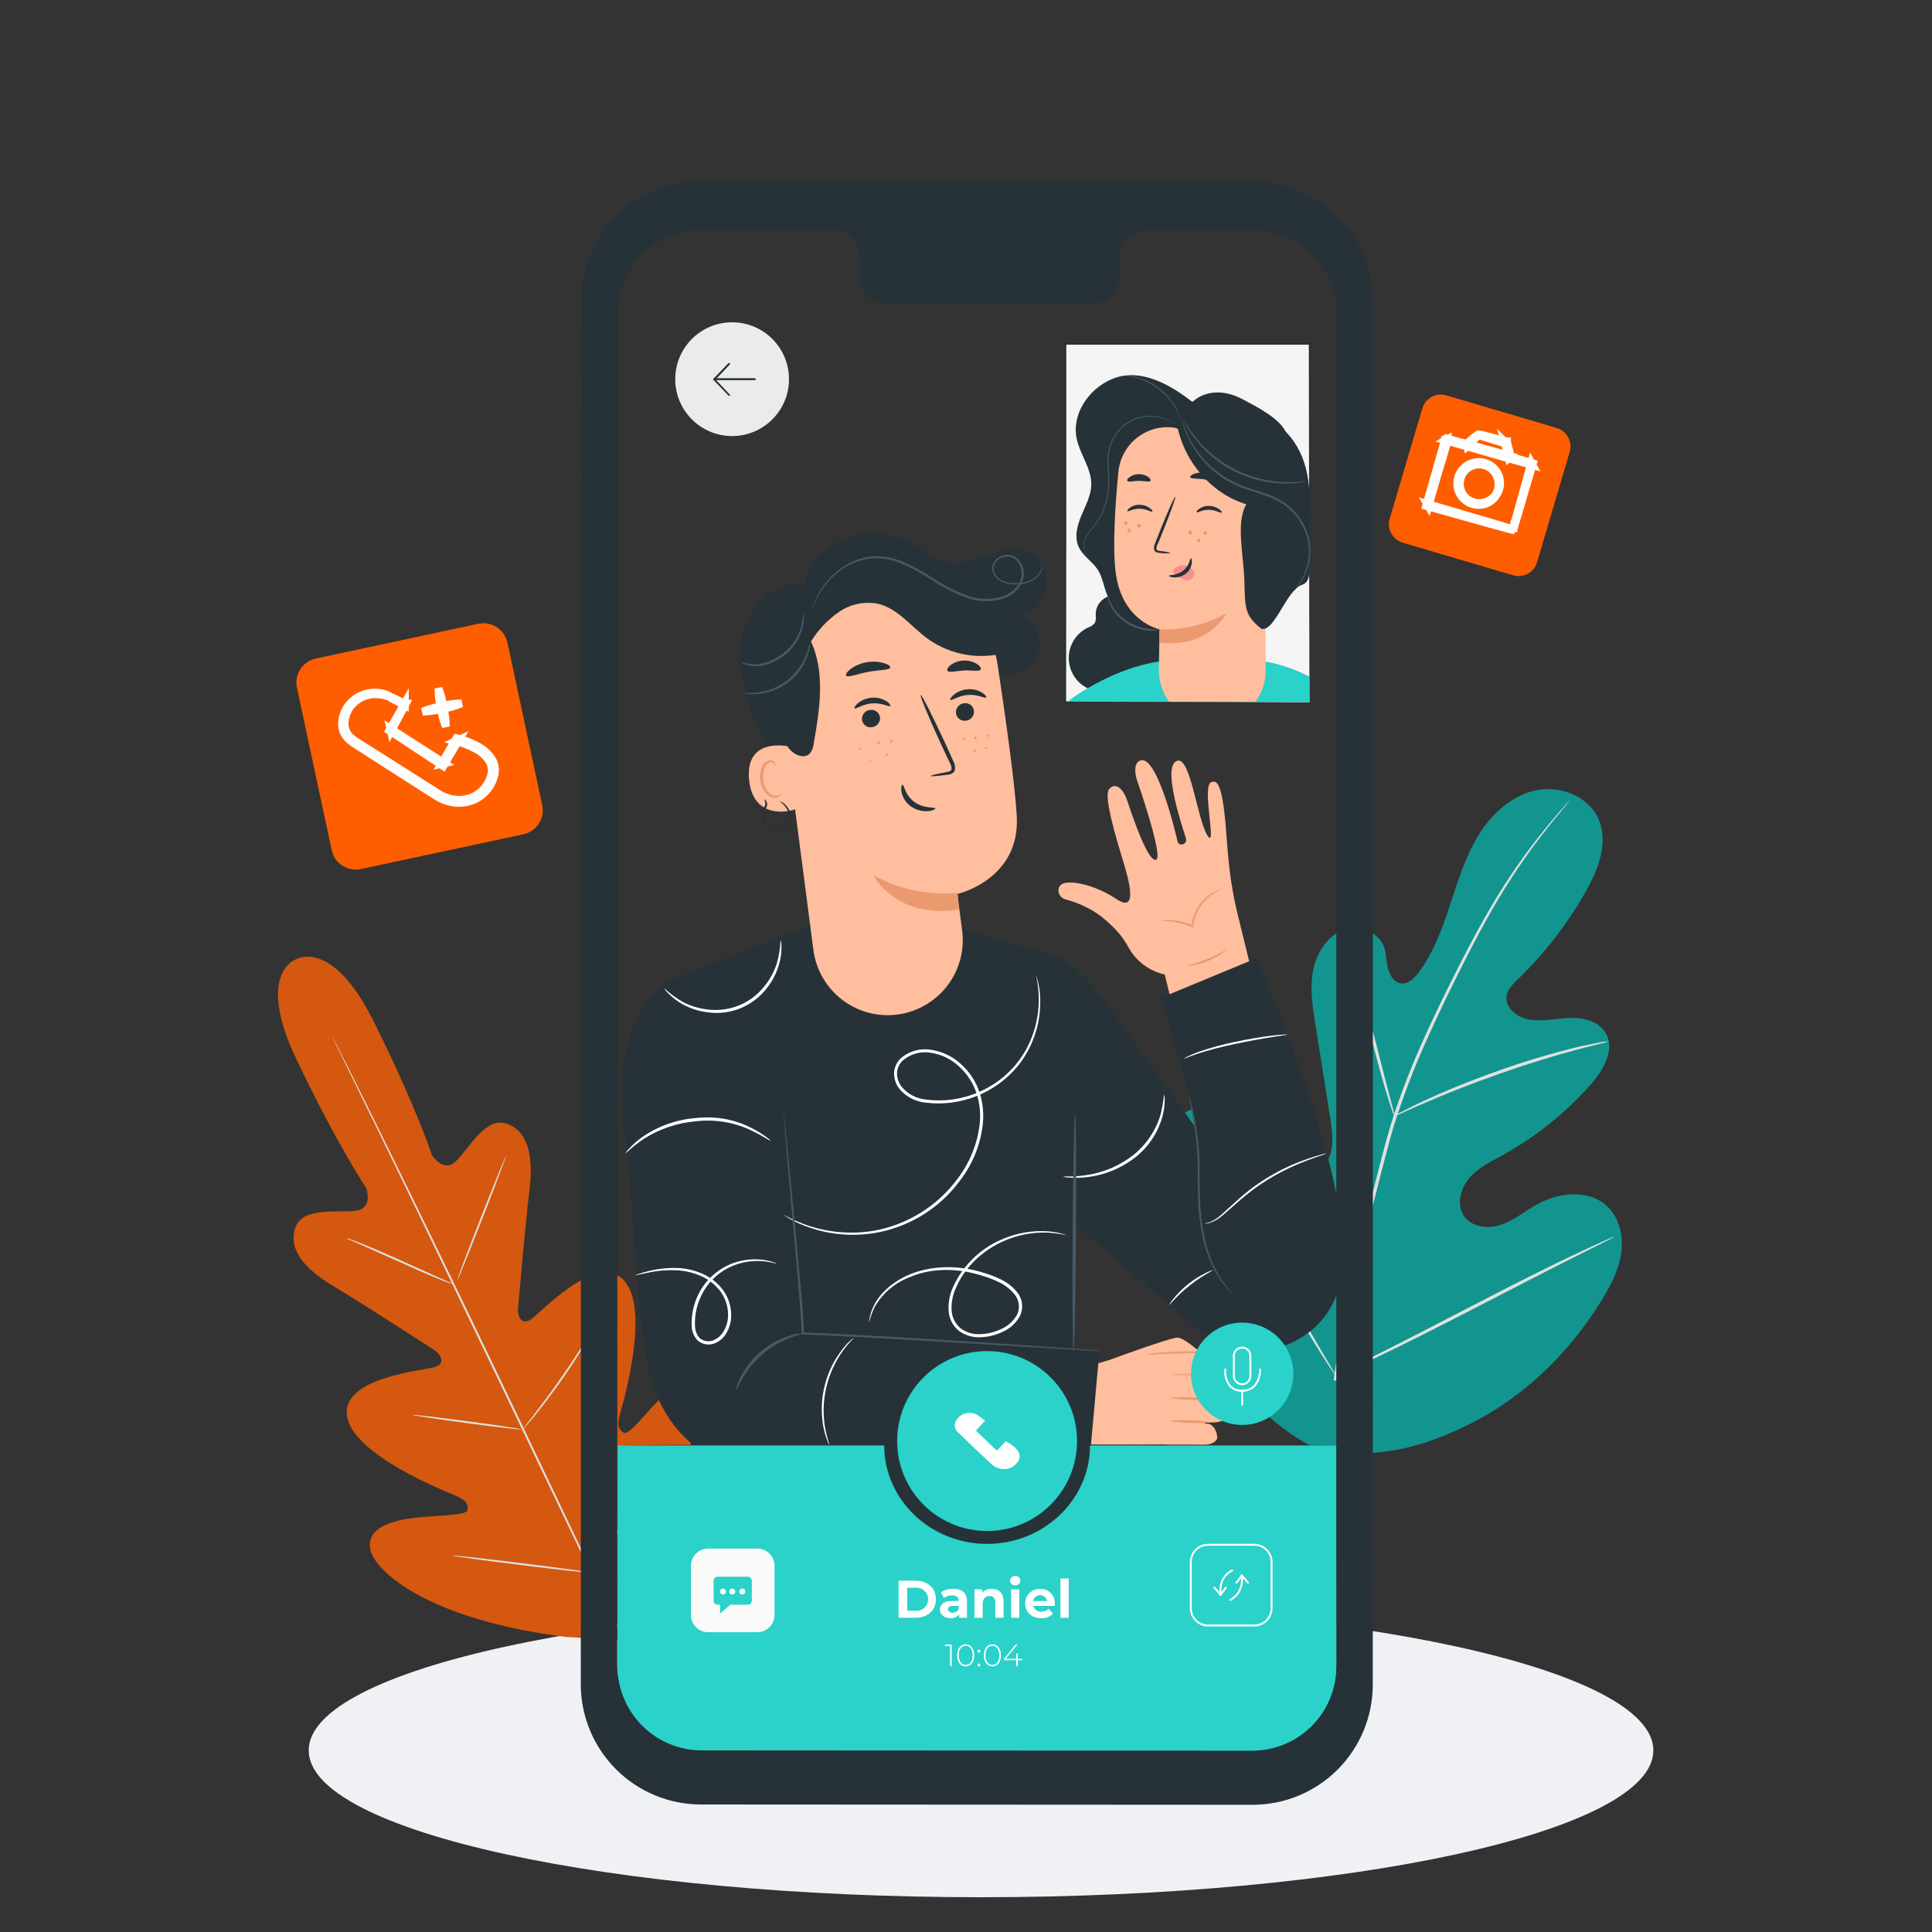 <svg width="460" height="460" viewBox="0 0 460 460" fill="none" xmlns="http://www.w3.org/2000/svg">
<rect x="0" y="0" width="460" height="460" fill="#333333" stroke="none"/>
<path d="M233.58 451.72C321.99 451.72 393.66 436.068 393.66 416.76C393.66 397.452 321.99 381.8 233.58 381.8C145.17 381.8 73.5 397.452 73.5 416.76C73.5 436.068 145.17 451.72 233.58 451.72Z" fill="#EFF1F5"/>
<path d="M70.39 228.455C70.39 228.455 60.813 231.757 70.574 252.218C80.335 272.679 87.198 282.882 87.198 282.882C87.198 282.882 88.9 287.611 84.935 288.236C80.97 288.862 72.313 287.243 70.427 292.018C68.467 296.976 71.982 301.797 79.24 306.14C86.499 310.482 102.075 320.583 103.473 321.503C104.872 322.423 106.233 324.622 103.565 325.478C100.897 326.334 81.338 327.852 82.608 337.107C83.877 346.362 106.104 355.12 108.561 356.141C111.017 357.163 111.532 358.193 111.321 359.527C111.109 360.861 104.458 360.742 98.901 361.367C93.344 361.993 87.014 363.759 88.201 369.04C89.388 374.321 102.378 385.692 134.569 389.731L149.611 390.651L158.075 378.12C174.709 350.263 173.715 333.04 170.311 328.836C166.907 324.632 161.608 328.578 157.67 332.516C153.733 336.453 149.74 341.79 148.544 341.155C147.348 340.52 146.87 339.434 147.56 336.913C148.25 334.393 155.012 311.485 148.48 304.778C141.948 298.071 128.718 312.598 126.4 314.143C124.081 315.689 123.189 313.224 123.327 311.623C123.465 310.022 125.084 291.466 126.087 283.103C127.09 274.74 125.489 268.972 120.374 267.463C115.452 266.009 111.404 273.82 108.469 276.561C105.534 279.303 102.857 275.053 102.857 275.053C102.857 275.053 99.048 263.369 88.919 243.083C78.79 222.797 70.197 228.538 70.197 228.538" fill="#D45810"/>
<path d="M150.219 394.22C142.859 379.288 130.172 352.535 119.178 329.627C108.184 306.719 98.211 285.991 90.906 271.023L82.24 253.313L79.885 248.492C79.627 247.949 79.425 247.572 79.287 247.232C79.149 246.891 79.094 246.799 79.094 246.799C79.094 246.799 79.177 246.937 79.324 247.213L79.968 248.446L82.406 253.23C84.513 257.379 87.521 263.414 91.201 270.876C98.561 285.807 108.607 306.517 119.601 329.425C130.595 352.333 143.218 379.104 150.523 394.073" fill="#E0E0E0"/>
<path d="M82.441 294.768C82.797 294.842 83.145 294.95 83.481 295.09C84.143 295.329 85.091 295.688 86.241 296.148C88.569 297.068 91.761 298.439 95.229 300.003L104.135 304.032L106.831 305.238C107.177 305.361 107.507 305.524 107.815 305.725C107.455 305.66 107.103 305.555 106.766 305.412C106.104 305.173 105.165 304.814 104.006 304.336C101.697 303.416 98.486 301.99 95.045 300.426L86.121 296.452L83.417 295.265C83.07 295.146 82.741 294.979 82.441 294.768Z" fill="#E0E0E0"/>
<path d="M108.875 304.787C108.756 304.741 111.276 298.062 114.496 289.864C117.716 281.667 120.43 275.08 120.522 275.08C120.614 275.08 118.121 281.805 114.901 290.002C111.681 298.2 108.995 304.833 108.875 304.787Z" fill="#E0E0E0"/>
<path d="M124.199 340.731C124.378 340.404 124.591 340.095 124.834 339.811L126.674 337.419C128.238 335.395 130.354 332.589 132.626 329.415C134.899 326.241 136.822 323.297 138.211 321.135L139.858 318.596C140.036 318.263 140.255 317.954 140.511 317.676C140.379 318.023 140.213 318.356 140.014 318.67C139.664 319.295 139.149 320.197 138.487 321.292C137.171 323.481 135.267 326.462 132.967 329.645C130.667 332.829 128.523 335.607 126.904 337.576C126.085 338.56 125.414 339.342 124.935 339.876C124.722 340.187 124.475 340.474 124.199 340.731Z" fill="#E0E0E0"/>
<path d="M98.266 336.932C98.608 336.897 98.953 336.897 99.296 336.932L102.056 337.226C104.402 337.502 107.64 337.907 111.256 338.385C114.872 338.864 118.055 339.305 120.382 339.673L123.142 340.115C123.484 340.149 123.821 340.223 124.145 340.336C123.804 340.367 123.461 340.351 123.124 340.29L120.364 339.995C118.027 339.728 114.789 339.324 111.219 338.845C107.65 338.367 104.42 337.925 102.084 337.557L99.324 337.116C98.965 337.098 98.609 337.036 98.266 336.932Z" fill="#E0E0E0"/>
<path d="M107.742 370.383C108.182 370.359 108.623 370.381 109.058 370.447L112.618 370.815C115.627 371.146 119.776 371.634 124.357 372.204C128.939 372.775 133.088 373.308 136.078 373.722L139.629 374.238C140.066 374.275 140.498 374.359 140.917 374.486C140.478 374.503 140.037 374.478 139.602 374.412L136.041 374.044C133.033 373.722 128.884 373.235 124.302 372.664C119.721 372.094 115.581 371.56 112.581 371.146L109.039 370.631C108.601 370.585 108.167 370.502 107.742 370.383Z" fill="#E0E0E0"/>
<path d="M140.152 374.164C140.373 373.748 140.631 373.354 140.925 372.986C141.505 372.186 142.259 371.146 143.161 369.868C145.001 367.236 147.632 363.584 150.383 359.481C153.134 355.378 155.526 351.596 157.237 348.846L159.261 345.589C159.496 345.181 159.76 344.79 160.052 344.42C159.882 344.86 159.67 345.283 159.417 345.681C158.985 346.481 158.341 347.622 157.513 349.02C155.875 351.78 153.52 355.626 150.769 359.738C148.018 363.851 145.387 367.476 143.409 370.07C142.434 371.358 141.624 372.398 141.054 373.097C140.785 373.478 140.483 373.835 140.152 374.164Z" fill="#E0E0E0"/>
<path d="M313.519 345C290.179 333.473 281.236 306.839 278.329 282.127C277.842 277.997 276.738 273.737 278.136 269.845C279.534 265.954 283.72 262.789 287.658 263.957C290.933 264.933 292.801 268.272 294.944 270.949C297.826 274.511 301.652 277.189 305.984 278.677C308.8 279.597 312.167 279.975 314.531 278.162C317.77 275.669 317.448 270.71 316.794 266.635L313.17 243.8C312.526 239.725 311.882 235.52 312.562 231.491C313.243 227.461 315.497 223.395 319.214 221.72C322.931 220.046 328.074 221.545 329.509 225.4C330.098 227.01 330.024 228.786 330.429 230.46C330.834 232.135 331.873 233.892 333.557 234.14C335.24 234.389 336.722 232.963 337.752 231.583C341.34 226.826 343.392 221.076 345.259 215.391C347.127 209.705 348.939 203.9 352.04 198.831C355.14 193.761 359.924 189.391 365.72 188.168C371.516 186.944 378.296 189.612 380.652 195.123C383.007 200.634 380.541 207 377.588 212.217C373.223 219.955 367.759 227.02 361.368 233.193C360.218 234.297 358.976 235.502 358.719 237.084C358.24 239.945 361.23 242.255 364.055 242.742C367.256 243.294 370.495 242.475 373.752 242.365C377.008 242.255 380.652 243.129 382.308 245.953C384.617 249.872 381.792 254.776 378.793 258.171C372.783 264.979 365.643 270.699 357.688 275.08C354.846 276.635 351.837 278.079 349.74 280.6C347.642 283.121 346.731 286.967 348.636 289.616C350.54 292.266 354.432 292.625 357.486 291.567C360.54 290.509 363.098 288.365 365.922 286.783C371.212 283.811 378.517 283.103 382.85 287.39C385.693 290.223 386.576 294.63 385.96 298.605C385.344 302.579 383.421 306.231 381.305 309.645C373.945 321.605 363.705 331.807 351.377 338.303C339.049 344.798 327.172 347.76 313.519 345Z" fill="#12958E"/>
<path d="M317.52 328.615C319.566 314.605 322.413 300.724 326.048 287.04C326.999 283.397 327.919 279.803 328.808 276.258C329.728 272.716 330.648 269.211 331.761 265.834C333.902 259.352 336.402 252.994 339.25 246.79C341.927 240.847 344.678 235.309 347.291 230.147C349.904 224.986 352.452 220.23 354.954 215.989C358.874 209.276 363.323 202.886 368.258 196.88C369.996 194.755 371.395 193.145 372.361 192.068C372.83 191.562 373.189 191.148 373.465 190.854C373.584 190.71 373.717 190.578 373.86 190.458C373.761 190.619 373.647 190.77 373.52 190.909L372.471 192.17C371.551 193.283 370.19 194.93 368.488 197.064C363.673 203.133 359.315 209.551 355.451 216.265C352.995 220.515 350.483 225.28 347.889 230.442C345.294 235.603 342.571 241.151 339.922 247.085C337.11 253.273 334.635 259.609 332.506 266.064C331.402 269.422 330.501 272.909 329.572 276.451C328.642 279.993 327.732 283.599 326.812 287.233C323.183 300.897 320.321 314.752 318.237 328.735" fill="#E0E0E0"/>
<path d="M332.012 265.751C331.727 265.218 331.504 264.653 331.349 264.068C330.963 262.973 330.429 261.372 329.859 259.385C328.663 255.401 327.2 249.854 325.609 243.745C324.017 237.636 322.481 232.107 321.229 228.16C320.604 226.182 320.089 224.591 319.711 223.487C319.49 222.917 319.333 222.325 319.242 221.72C319.56 222.232 319.819 222.779 320.015 223.349C320.475 224.416 321.073 225.989 321.763 227.949C323.152 231.868 324.781 237.379 326.363 243.515C327.945 249.651 329.316 255.024 330.393 259.21C330.889 261.096 331.313 262.679 331.644 263.957C331.829 264.541 331.952 265.142 332.012 265.751Z" fill="#E0E0E0"/>
<path d="M383.007 247.958C382.338 248.205 381.648 248.393 380.947 248.52C379.622 248.851 377.699 249.311 375.335 249.955C370.606 251.206 364.138 253.156 357.091 255.631C350.044 258.106 343.769 260.627 339.28 262.587C337.035 263.507 335.232 264.371 333.981 264.933C333.35 265.264 332.691 265.539 332.012 265.751C332.59 265.332 333.206 264.969 333.852 264.666C335.066 264.022 336.833 263.111 339.068 262.09C343.512 260.001 349.777 257.398 356.843 254.905C362.878 252.753 369.019 250.911 375.243 249.385C377.625 248.814 379.576 248.465 380.928 248.198C381.612 248.05 382.308 247.97 383.007 247.958Z" fill="#E0E0E0"/>
<path d="M318.016 327.52C317.845 327.341 317.693 327.143 317.565 326.931C317.243 326.453 316.847 325.873 316.378 325.165C315.348 323.638 313.931 321.374 312.211 318.559C308.761 312.929 304.243 305.008 299.377 296.194C294.51 287.38 290.066 279.432 286.745 273.737L282.789 267.012L281.722 265.172C281.581 264.964 281.47 264.738 281.391 264.5C281.57 264.675 281.725 264.873 281.851 265.089L283.037 266.846C284.059 268.382 285.485 270.646 287.205 273.461C290.655 279.082 295.172 287.012 300.039 295.826C304.906 304.64 309.34 312.588 312.671 318.283L316.627 325.008C317.05 325.744 317.399 326.352 317.694 326.848C317.834 327.055 317.943 327.281 318.016 327.52Z" fill="#E0E0E0"/>
<path d="M384.348 294.464C384.145 294.617 383.926 294.746 383.694 294.851C383.179 295.118 382.544 295.449 381.772 295.835L374.669 299.396C368.68 302.404 360.446 306.645 351.356 311.356C342.267 316.066 333.959 320.224 327.924 323.104C324.897 324.548 322.404 325.689 320.711 326.444L318.733 327.299C318.505 327.414 318.264 327.5 318.016 327.557C318.212 327.392 318.432 327.259 318.669 327.161L320.592 326.177L327.685 322.616C333.683 319.617 341.917 315.367 351.007 310.656C360.096 305.946 368.376 301.76 374.439 298.908C377.466 297.464 379.959 296.323 381.643 295.568L383.63 294.713C383.856 294.596 384.098 294.513 384.348 294.464Z" fill="#E0E0E0"/>
<path d="M338.654 97.22L330.881 123.511C330.164 125.937 331.549 128.486 333.976 129.203L360.267 136.976C362.693 137.693 365.242 136.308 365.959 133.881L373.732 107.59C374.449 105.164 373.064 102.615 370.637 101.898L344.346 94.125C341.92 93.408 339.371 94.793 338.654 97.22Z" fill="#FF5E00"/>
<path d="M360.144 126.601L360.283 126.115L360.788 126.169C360.796 126.094 360.812 126.019 360.834 125.946L360.837 125.936L360.839 125.926L360.934 125.558C360.964 125.465 360.997 125.366 361.032 125.26L361.037 125.246L361.04 125.231C361.24 124.486 361.551 123.435 361.956 122.111L361.956 122.111L361.957 122.105C362.742 119.435 363.838 115.726 365.159 111.261L365.739 111.427L365.332 110.675L365.333 110.671L365.335 110.663L365.337 110.656L365.383 110.481L365.505 110.021L365.05 109.877L364.876 109.822L364.876 109.822L364.869 109.82L364.465 109.075L364.303 109.657L345.132 104.127V103.831L344.779 104.025L344.513 103.949L344.318 103.893L344.139 103.988L343.863 104.135L343.599 104.276V104.576V104.641V104.677L343.061 104.973L343.487 105.095L343.389 105.429L343.389 105.429L343.388 105.431L343.085 106.48L343.085 106.48L343.083 106.486C342.959 106.933 342.833 107.375 342.706 107.815C342.636 108.06 342.565 108.305 342.496 108.551C342.275 109.316 342.059 110.079 341.845 110.832C341.677 111.426 341.511 112.014 341.346 112.59C340.94 114.005 340.546 115.391 340.164 116.734C339.905 117.647 339.651 118.54 339.403 119.409L338.883 119.256L339.26 119.909C339.244 119.966 339.227 120.022 339.211 120.079L339.211 120.079L339.156 120.272L339.019 120.753L339.499 120.89L339.693 120.946L339.693 120.946L339.695 120.946L339.89 121.001L340.234 121.598L340.367 121.134L354.498 125.086L354.5 125.087L358.659 126.228L358.659 126.228L358.665 126.229L359.76 126.515L359.768 126.517L359.776 126.519L360.144 126.601ZM344.97 105.517L363.951 110.918L360.968 121.609L360.968 121.612L360.094 124.814L360.093 124.813L360.092 124.82L359.973 125.28C359.952 125.346 359.932 125.41 359.913 125.47L358.881 125.157L358.88 125.156L354.712 123.905L354.709 123.904L340.748 119.804C341.366 117.651 342.028 115.366 342.719 112.99L343.96 108.936L343.961 108.936L343.963 108.926C344.1 108.445 344.241 107.96 344.384 107.468C344.442 107.267 344.501 107.066 344.559 106.863L344.88 105.818L344.88 105.818L344.881 105.814L344.97 105.517Z" fill="#FAFAFA" stroke="white"/>
<path d="M352.346 103.036C352.258 102.987 352.168 102.971 352.103 102.968C351.999 102.964 351.912 102.99 351.868 103.006C351.771 103.039 351.675 103.093 351.594 103.144C351.422 103.25 351.199 103.415 350.939 103.622C350.469 103.995 349.839 104.539 349.096 105.215L348.631 105.092L348.74 105.54L348.629 105.642L347.981 106.23L348.817 106.489L348.981 106.54L349.098 107.025L349.451 106.683C351.534 107.314 354.296 108.126 357.328 108.995L357.328 108.995L358.871 109.435L358.978 109.848L359.291 109.556L359.622 109.655L360.487 109.915L360.248 109.044L360.164 108.74L360.511 108.417L360.045 108.282C359.861 107.568 359.68 106.877 359.506 106.214C359.417 105.872 359.329 105.537 359.244 105.211V105.165V104.665H358.744H358.711C358.531 104.615 358.353 104.566 358.179 104.518L357.383 103.722L357.545 104.344C356.161 103.965 354.984 103.653 354.094 103.423C353.521 103.253 352.937 103.124 352.346 103.036ZM351.7 104.507C351.898 104.325 352.059 104.182 352.179 104.078C352.683 104.287 353.202 104.458 353.732 104.588C354.748 104.915 356.206 105.369 357.945 105.882L358.45 107.818L357.734 107.611L357.732 107.61C355.04 106.841 352.558 106.148 350.562 105.608L351.7 104.507Z" fill="#FAFAFA" stroke="white"/>
<path d="M355.822 117.463C355.806 117.498 355.79 117.529 355.776 117.556C355.774 117.557 355.773 117.559 355.771 117.56C355.724 117.595 355.685 117.635 355.666 117.655C355.642 117.679 355.607 117.717 355.571 117.757C355.548 117.782 355.524 117.809 355.502 117.832C355.374 117.97 355.184 118.163 354.914 118.383C354.165 118.988 353.236 119.327 352.274 119.348L352.273 119.348C351.501 119.367 350.739 119.17 350.073 118.78C349.406 118.391 348.861 117.824 348.498 117.142C348.135 116.461 347.969 115.692 348.018 114.921C348.067 114.151 348.329 113.409 348.775 112.779C349.221 112.149 349.833 111.655 350.544 111.353C351.254 111.051 352.035 110.952 352.798 111.068C353.561 111.183 354.277 111.509 354.866 112.008C355.455 112.507 355.894 113.16 356.133 113.894L356.133 113.894L356.136 113.903C356.45 114.809 356.45 115.795 356.137 116.701C356.015 117.041 355.902 117.296 355.822 117.463ZM356.583 118.205C356.63 118.144 356.677 118.067 356.72 117.976C356.909 117.71 357.066 117.424 357.19 117.123C357.671 115.975 357.735 114.694 357.373 113.503C357.161 112.796 356.81 112.139 356.34 111.571C355.869 111.002 355.289 110.534 354.634 110.194C353.978 109.855 353.262 109.65 352.526 109.593C351.791 109.536 351.052 109.627 350.353 109.86C349.222 110.225 348.24 110.947 347.552 111.916C346.865 112.886 346.51 114.052 346.541 115.24C346.558 116.347 346.911 117.423 347.553 118.325C348.088 119.081 348.805 119.692 349.636 120.099C350.468 120.508 351.39 120.7 352.316 120.66L352.316 120.66C353.563 120.606 354.752 120.115 355.674 119.272C355.923 119.051 356.146 118.801 356.338 118.528C356.388 118.464 356.433 118.396 356.472 118.326C356.474 118.324 356.476 118.322 356.478 118.32C356.522 118.282 356.557 118.239 356.583 118.205Z" fill="#FAFAFA" stroke="white"/>
<path d="M113.864 148.522L75.207 156.795C72.042 157.472 70.026 160.587 70.703 163.752L78.976 202.409C79.654 205.574 82.768 207.591 85.933 206.913L124.59 198.64C127.755 197.963 129.772 194.848 129.095 191.683L120.821 153.026C120.144 149.861 117.029 147.844 113.864 148.522Z" fill="#FF5E00"/>
<path d="M88.913 165.722C90.192 165.65 91.471 165.866 92.655 166.353L92.634 166.396C92.945 166.614 93.275 166.805 93.618 166.968L95.564 167.977L92.785 172.865L92.305 172.557L92.494 173.377L92.421 173.504L92.42 173.506L92.338 173.653L92.103 174.069L92.508 174.322L92.65 174.411L92.747 174.475L92.931 175.271L93.202 174.775L104.432 182.184L104.242 182.512L104.755 182.397L105.026 182.576L105.028 182.577L105.247 182.723L105.679 183.011L105.95 182.569L106.098 182.33L106.098 182.33L106.102 182.322L106.258 182.059L106.894 181.916L106.494 181.659L109.192 177.088C110.506 177.46 111.776 177.975 112.978 178.625L112.986 178.63L112.995 178.634C114.377 179.314 115.527 180.389 116.297 181.723C116.449 182.037 116.553 182.374 116.603 182.72L116.604 182.723L116.687 183.261L116.637 183.817L116.637 183.819C116.605 184.187 116.52 184.549 116.385 184.893L116.377 184.913L116.37 184.933C116.258 185.311 116.105 185.676 115.915 186.022L115.911 186.029L115.907 186.037C115.168 187.493 113.955 188.655 112.469 189.33C110.955 189.997 109.27 190.172 107.652 189.831L107.652 189.831L107.645 189.83C106.847 189.672 106.074 189.406 105.348 189.038C104.837 188.773 104.343 188.455 103.827 188.121C103.615 187.985 103.4 187.846 103.178 187.707C103.178 187.707 103.177 187.707 103.177 187.707L94.761 182.372L94.761 182.372L87.143 177.551L87.142 177.55L85.385 176.446L85.377 176.442L85.37 176.437C84.828 176.123 84.319 175.757 83.848 175.344L83.847 175.343C83.436 174.985 83.103 174.547 82.867 174.056L82.445 174.259L82.867 174.056C82.631 173.567 82.497 173.035 82.472 172.492C82.452 171.519 82.653 170.553 83.059 169.667C83.465 168.78 84.068 167.996 84.821 167.375L84.821 167.375L84.824 167.372C85.978 166.403 87.41 165.825 88.913 165.722ZM88.848 164.484C87.062 164.563 85.348 165.214 83.96 166.341C83.026 167.082 82.275 168.026 81.764 169.103C81.253 170.18 80.996 171.36 81.013 172.553L81.013 172.56L81.013 172.567C81.044 173.29 81.219 174 81.526 174.656C81.834 175.311 82.269 175.899 82.805 176.385L82.806 176.385C83.336 176.864 83.912 177.288 84.525 177.654L86.275 178.772L86.276 178.772L93.865 183.648L93.866 183.648L102.265 189.012L102.265 189.012L102.272 189.016C102.489 189.15 102.709 189.292 102.934 189.437C103.445 189.767 103.981 190.113 104.557 190.414L104.559 190.414C105.414 190.858 106.327 191.183 107.27 191.38C109.227 191.798 111.266 191.587 113.096 190.777L113.099 190.776C114.924 189.953 116.417 188.537 117.336 186.758C117.576 186.333 117.766 185.881 117.903 185.412C118.087 184.94 118.201 184.443 118.241 183.938C118.241 183.938 118.241 183.938 118.241 183.937L118.296 183.239L118.3 183.182L118.292 183.127L118.191 182.437L118.19 182.434C118.114 181.931 117.963 181.443 117.742 180.986L117.734 180.97L117.726 180.955C116.801 179.335 115.412 178.03 113.739 177.207C112.557 176.571 111.315 176.055 110.032 175.666L110.303 175.206L109.58 175.535C109.397 175.484 109.214 175.436 109.03 175.391L109.03 175.391L109.026 175.39L108.833 175.344L108.485 175.261L108.294 175.563L108.184 175.738L108.178 175.746L108.174 175.755C108.063 175.945 107.953 176.135 107.844 176.324L107.253 176.593L107.633 176.688C107.165 177.494 106.703 178.285 106.249 179.062C105.899 179.662 105.554 180.253 105.214 180.838L93.868 173.56C94.942 171.595 95.863 169.885 96.601 168.514L96.825 168.63V168.098C96.851 168.049 96.877 168.001 96.903 167.953L96.906 167.946L96.91 167.939L96.965 167.829L97.327 167.105H96.825V165.76L96.16 166.928L94.066 165.926C93.791 165.78 93.505 165.655 93.21 165.555L93.227 165.526C93.125 165.448 93.014 165.382 92.895 165.331C92.645 165.199 92.386 165.083 92.12 164.984V164.984L92.119 164.984C91.075 164.596 89.961 164.425 88.848 164.484Z" fill="#FAFAFA" stroke="white"/>
<path d="M105.601 172.751L106.568 172.564C106.539 171.129 106.348 169.702 105.999 168.311C105.803 166.888 105.45 165.491 104.945 164.146L103.977 164.329C104 165.768 104.191 167.199 104.546 168.593C104.737 170.015 105.091 171.41 105.601 172.751Z" fill="#FAFAFA" stroke="white"/>
<path d="M109.664 168.016L109.459 167.051C107.981 167.115 106.516 167.344 105.089 167.732C103.64 167.96 102.219 168.344 100.853 168.879L101.059 169.844C102.534 169.772 103.997 169.547 105.425 169.172C106.876 168.941 108.297 168.553 109.664 168.016Z" fill="#FAFAFA" stroke="white"/>
<path d="M311.806 81.843H253.598V167.192H311.806V81.843Z" fill="#F5F5F5"/>
<path d="M311.796 167.192C311.796 167.192 311.796 167.044 311.796 166.768C311.796 166.492 311.796 166.088 311.796 165.563C311.796 164.487 311.796 162.923 311.796 160.89C311.796 156.796 311.796 150.843 311.732 143.318C311.732 128.285 311.667 106.978 311.621 81.843L311.842 82.064H253.643L253.882 81.825C253.882 113.933 253.882 143.566 253.827 167.173L253.643 166.98L295.963 167.081L307.684 167.127H310.766C311.465 167.127 311.833 167.127 311.833 167.127H310.812H307.767L296.083 167.173L253.634 167.274H253.441V167.081C253.441 143.474 253.441 113.841 253.395 81.733V81.604H253.634H311.833H312.054V81.88C312.054 107.07 311.971 128.423 311.943 143.52C311.943 151.018 311.943 156.961 311.888 161C311.888 163.015 311.888 164.57 311.888 165.6C311.888 166.115 311.888 166.52 311.888 166.787C311.888 167.054 311.796 167.192 311.796 167.192Z" fill="#263238"/>
<path d="M259.089 163.935C257.701 163.286 256.529 162.253 255.709 160.959C254.89 159.665 254.458 158.164 254.465 156.632C254.472 155.101 254.917 153.603 255.748 152.316C256.578 151.03 257.76 150.008 259.153 149.371C259.692 149.188 260.177 148.872 260.561 148.451C261.076 147.77 260.873 146.813 260.892 145.958C260.964 144.847 261.447 143.803 262.246 143.027C263.045 142.252 264.103 141.801 265.216 141.763L278.326 146.915V160.715L259.089 163.935Z" fill="#263238"/>
<path d="M254.297 166.962C254.297 166.962 264.04 159.298 276 157.495C287.96 155.692 301.309 157.495 301.309 157.495C304.951 158.169 308.471 159.388 311.751 161.11L311.815 167.155L298.935 167.109L254.297 166.962Z" fill="#2AD2C9"/>
<path d="M306.294 103.233C305.043 99.765 299.118 96.793 295.861 95.055C290.995 92.469 286.579 93.215 283.901 95.698C278.832 91.724 272.208 87.971 266.035 89.801C259.862 91.632 254.995 98.183 256.366 104.521C257.157 108.201 259.853 111.495 259.825 115.295C259.825 117.88 258.519 120.253 257.507 122.655C256.495 125.056 255.749 127.797 256.798 130.162C257.783 132.361 260.083 133.676 261.398 135.682C262.447 137.338 262.741 139.362 263.431 141.202C266.007 148.001 274.251 151.579 281.371 150.135C288.492 148.691 294.251 143.097 297.444 136.556C300.636 130.015 301.492 122.599 301.639 115.341" fill="#263238"/>
<path d="M301.364 159.556L301.116 108.376L279.588 101.816C278.018 101.601 276.421 101.705 274.893 102.122C273.364 102.539 271.936 103.261 270.694 104.244C269.451 105.227 268.42 106.451 267.662 107.842C266.905 109.234 266.436 110.764 266.285 112.341C265.512 120.272 264.868 130.244 265.632 136.261C267.131 148.065 276.083 149.84 276.083 149.84C276.083 149.84 276.009 154.22 275.917 159.344C275.863 162.121 276.723 164.84 278.364 167.081H298.908C300.51 164.9 301.371 162.262 301.364 159.556Z" fill="#FFBE9D"/>
<path d="M276.083 149.868C281.619 150.058 287.103 148.745 291.953 146.068C291.953 146.068 287.748 154.459 276.027 152.987L276.083 149.868Z" fill="#EB996E"/>
<path d="M283.359 113.592C283.507 114.043 285.135 113.887 287.039 114.172C288.944 114.457 290.453 115.028 290.719 114.641C290.839 114.457 290.581 114.034 289.974 113.583C289.166 113.03 288.24 112.674 287.269 112.544C286.3 112.394 285.31 112.479 284.381 112.792C283.672 113.05 283.359 113.39 283.359 113.592Z" fill="#263238"/>
<path d="M268.407 114.494C268.683 114.871 269.815 114.494 271.167 114.494C272.52 114.494 273.633 114.825 273.927 114.494C274.047 114.31 273.881 113.933 273.394 113.574C272.741 113.131 271.97 112.894 271.181 112.894C270.392 112.894 269.621 113.131 268.968 113.574C268.462 113.933 268.288 114.31 268.407 114.494Z" fill="#263238"/>
<path d="M282.945 126.831C282.95 126.944 282.999 127.051 283.082 127.128C283.164 127.206 283.274 127.248 283.387 127.245C283.501 127.24 283.609 127.192 283.687 127.109C283.766 127.027 283.81 126.917 283.81 126.803C283.81 126.689 283.765 126.579 283.683 126.498C283.602 126.417 283.492 126.371 283.378 126.371C283.263 126.371 283.153 126.417 283.072 126.498C282.991 126.579 282.945 126.689 282.945 126.803V126.831Z" fill="#EB996E"/>
<path d="M270.735 125.12C270.726 125.181 270.73 125.244 270.748 125.304C270.765 125.363 270.795 125.419 270.836 125.466C270.876 125.513 270.926 125.55 270.983 125.576C271.039 125.602 271.101 125.615 271.163 125.615C271.225 125.615 271.286 125.602 271.343 125.576C271.399 125.55 271.45 125.513 271.49 125.466C271.531 125.419 271.561 125.363 271.578 125.304C271.595 125.244 271.6 125.181 271.591 125.12C271.586 125.006 271.537 124.898 271.455 124.82C271.373 124.741 271.263 124.697 271.149 124.697C271.039 124.701 270.935 124.748 270.858 124.826C270.781 124.905 270.737 125.01 270.735 125.12Z" fill="#EB996E"/>
<path d="M268.399 126.335C268.403 126.448 268.452 126.554 268.535 126.632C268.617 126.709 268.727 126.751 268.84 126.749C268.955 126.749 269.065 126.703 269.146 126.622C269.227 126.541 269.273 126.431 269.273 126.316C269.273 126.202 269.227 126.092 269.146 126.01C269.065 125.929 268.955 125.884 268.84 125.884C268.781 125.884 268.723 125.896 268.669 125.918C268.615 125.941 268.566 125.974 268.525 126.016C268.483 126.058 268.451 126.108 268.429 126.163C268.408 126.217 268.397 126.276 268.399 126.335Z" fill="#EB996E"/>
<path d="M267.617 124.559C267.619 124.645 267.647 124.728 267.696 124.798C267.746 124.868 267.815 124.922 267.895 124.953C267.975 124.984 268.063 124.99 268.146 124.97C268.23 124.951 268.306 124.907 268.365 124.845C268.424 124.782 268.462 124.703 268.476 124.619C268.49 124.534 268.478 124.447 268.443 124.369C268.407 124.291 268.348 124.225 268.275 124.18C268.202 124.135 268.117 124.113 268.031 124.117C267.918 124.122 267.811 124.171 267.734 124.253C267.657 124.336 267.615 124.446 267.617 124.559Z" fill="#EB996E"/>
<path d="M284.977 128.662C284.978 128.719 284.991 128.774 285.014 128.826C285.036 128.877 285.069 128.924 285.111 128.962C285.152 129.001 285.2 129.031 285.253 129.05C285.306 129.07 285.362 129.079 285.419 129.076C285.504 129.074 285.588 129.047 285.658 128.997C285.728 128.948 285.782 128.879 285.813 128.798C285.844 128.718 285.85 128.631 285.83 128.547C285.811 128.463 285.767 128.387 285.705 128.328C285.642 128.27 285.563 128.231 285.479 128.217C285.394 128.203 285.307 128.215 285.229 128.251C285.151 128.287 285.085 128.345 285.04 128.418C284.995 128.491 284.973 128.576 284.977 128.662Z" fill="#EB996E"/>
<path d="M286.524 126.886C286.527 126.972 286.556 127.054 286.607 127.123C286.657 127.192 286.727 127.244 286.807 127.274C286.888 127.303 286.975 127.308 287.058 127.288C287.141 127.267 287.216 127.223 287.274 127.16C287.332 127.097 287.37 127.018 287.383 126.934C287.396 126.849 287.384 126.763 287.348 126.685C287.312 126.608 287.254 126.543 287.181 126.498C287.108 126.454 287.023 126.432 286.938 126.435C286.824 126.443 286.717 126.493 286.64 126.577C286.563 126.662 286.521 126.772 286.524 126.886Z" fill="#EB996E"/>
<path d="M279.441 100.022C282.584 97.803 286.291 96.522 290.133 96.326C293.975 96.131 297.793 97.03 301.144 98.918C307.814 102.847 311.448 108.514 311.798 117.861V129.775C311.448 135.203 312.607 138.35 309.958 139.27C306.278 140.521 303.518 150.42 300.371 149.73C296.498 146.722 296.434 144.964 296.296 138.81C296.149 132.195 294.161 124.329 296.756 120.069C288.2 117.521 281.373 109.333 280.067 100.032" fill="#263238"/>
<path d="M267.426 89.433C267.426 89.498 268.438 89.498 270.011 89.856C270.442 89.951 270.866 90.074 271.281 90.224C271.762 90.376 272.235 90.554 272.697 90.758C273.75 91.239 274.752 91.824 275.687 92.506C276.612 93.203 277.462 93.992 278.227 94.861C278.558 95.275 278.898 95.662 279.147 96.057C279.404 96.414 279.64 96.786 279.855 97.17C280.665 98.569 280.959 99.544 281.014 99.516C280.968 99.287 280.9 99.062 280.812 98.845C280.731 98.577 280.629 98.315 280.508 98.063C280.364 97.726 280.202 97.397 280.021 97.078C279.813 96.682 279.583 96.298 279.331 95.928C279.073 95.523 278.742 95.128 278.411 94.695C276.895 92.885 274.972 91.46 272.799 90.537C272.327 90.334 271.845 90.156 271.354 90.004C270.928 89.871 270.495 89.76 270.057 89.672C269.696 89.594 269.33 89.535 268.962 89.498C268.688 89.457 268.411 89.435 268.134 89.433C267.899 89.409 267.661 89.409 267.426 89.433Z" fill="#455A64"/>
<path d="M260.59 134.32L260.507 134.228L260.259 133.943C259.933 133.594 259.626 133.229 259.339 132.848C258.85 132.262 258.473 131.592 258.226 130.87C258.087 130.421 258.037 129.949 258.078 129.481C258.135 128.96 258.298 128.455 258.557 128C259.225 126.97 259.966 125.989 260.774 125.065C262.58 122.65 263.691 119.786 263.985 116.785C264.113 115.107 264.113 113.421 263.985 111.743C263.846 110.082 263.942 108.41 264.27 106.775C264.632 105.345 265.301 104.011 266.233 102.867C267.164 101.722 268.334 100.796 269.661 100.151C270.76 99.624 271.95 99.311 273.166 99.231C274.94 99.097 276.719 99.413 278.337 100.151C278.772 100.361 279.193 100.597 279.597 100.86L279.91 101.062C279.984 101.062 280.02 101.136 280.02 101.126C279.524 100.7 278.974 100.341 278.383 100.059C276.763 99.259 274.961 98.897 273.157 99.01C271.909 99.078 270.687 99.39 269.56 99.93C268.205 100.59 267.009 101.536 266.056 102.704C265.103 103.872 264.415 105.233 264.04 106.692C263.693 108.349 263.591 110.048 263.736 111.734C263.866 113.399 263.882 115.072 263.782 116.739C263.493 119.696 262.412 122.521 260.654 124.918C259.846 125.852 259.108 126.845 258.446 127.889C258.178 128.372 258.012 128.904 257.959 129.453C257.923 129.942 257.986 130.433 258.143 130.898C258.402 131.631 258.799 132.309 259.311 132.894C259.716 133.382 260.066 133.731 260.296 133.961L260.572 134.228L260.59 134.32Z" fill="#455A64"/>
<path d="M268.426 121.698C268.601 121.9 269.76 121.081 271.37 121.118C272.98 121.155 274.13 121.983 274.332 121.79C274.535 121.596 274.24 121.348 273.734 120.962C273.047 120.461 272.22 120.187 271.37 120.18C270.529 120.157 269.703 120.405 269.015 120.888C268.509 121.256 268.334 121.606 268.426 121.698Z" fill="#263238"/>
<path d="M284.922 121.964C285.106 122.157 286.256 121.339 287.875 121.375C289.494 121.412 290.635 122.249 290.838 122.056C291.04 121.863 290.746 121.605 290.23 121.219C289.541 120.723 288.715 120.454 287.866 120.446C287.025 120.42 286.198 120.669 285.511 121.155C285.005 121.523 284.83 121.872 284.922 121.964Z" fill="#263238"/>
<path d="M278.824 131.707C277.979 131.424 277.101 131.248 276.212 131.183C275.797 131.137 275.411 131.045 275.347 130.759C275.321 130.333 275.427 129.909 275.65 129.545C276.055 128.551 276.478 127.512 276.929 126.426C278.714 121.992 280.011 118.339 279.827 118.266C279.643 118.192 278.061 121.734 276.276 126.178C275.853 127.273 275.439 128.312 275.043 129.315C274.774 129.806 274.689 130.377 274.804 130.925C274.86 131.072 274.948 131.204 275.063 131.311C275.178 131.417 275.316 131.496 275.466 131.541C275.694 131.605 275.929 131.642 276.165 131.652C277.046 131.783 277.939 131.801 278.824 131.707Z" fill="#263238"/>
<path d="M279.429 135.617C279.745 135.237 280.152 134.943 280.612 134.762C281.072 134.582 281.571 134.522 282.061 134.587C282.421 134.623 282.77 134.732 283.086 134.908C283.402 135.083 283.68 135.322 283.901 135.608C284.111 135.881 284.232 136.211 284.249 136.555C284.265 136.899 284.176 137.24 283.993 137.531C283.729 137.817 283.385 138.018 283.006 138.106C282.627 138.195 282.231 138.168 281.867 138.028C281.108 137.747 280.413 137.315 279.825 136.758C279.645 136.626 279.492 136.461 279.374 136.271C279.314 136.181 279.281 136.075 279.281 135.967C279.281 135.859 279.314 135.753 279.374 135.663" fill="#F28F8F"/>
<path d="M283.553 132.922C283.295 132.922 283.258 134.651 281.713 135.866C280.167 137.08 278.327 136.85 278.309 137.098C278.309 137.209 278.713 137.448 279.505 137.485C280.531 137.519 281.536 137.194 282.347 136.565C283.122 135.954 283.63 135.067 283.764 134.09C283.865 133.4 283.672 132.912 283.553 132.922Z" fill="#263238"/>
<path d="M311.206 114.586C310.77 114.729 310.319 114.824 309.863 114.871C308.62 115.052 307.365 115.138 306.109 115.129C301.944 115.116 297.837 114.152 294.1 112.313C290.363 110.473 287.095 107.805 284.544 104.512C283.774 103.523 283.079 102.477 282.465 101.384C282.229 100.992 282.029 100.58 281.867 100.151C282.153 100.51 282.408 100.892 282.631 101.292C283.295 102.339 284.023 103.343 284.811 104.301C287.394 107.484 290.636 110.071 294.315 111.881C297.993 113.692 302.02 114.684 306.118 114.789C307.346 114.829 308.575 114.795 309.798 114.687C310.264 114.616 310.735 114.582 311.206 114.586Z" fill="#455A64"/>
<path d="M307.989 140.76C307.989 140.76 308.504 140.144 309.304 138.92C310.411 137.216 311.156 135.303 311.494 133.299C311.944 130.313 311.356 127.264 309.829 124.66C308.941 123.131 307.777 121.781 306.397 120.676C304.886 119.524 303.19 118.634 301.383 118.045C299.543 117.374 297.703 116.868 295.909 116.205C294.208 115.584 292.586 114.762 291.079 113.758C288.54 112.044 286.353 109.857 284.639 107.318C283.468 105.614 282.54 103.757 281.879 101.798C281.695 101.27 281.542 100.733 281.419 100.188C281.369 99.998 281.332 99.804 281.309 99.608C281.364 99.608 281.539 100.381 282.054 101.734C283.834 106.495 287.077 110.569 291.318 113.372C292.805 114.346 294.402 115.143 296.075 115.745C297.804 116.389 299.672 116.895 301.549 117.585C303.406 118.209 305.145 119.142 306.691 120.345C308.114 121.491 309.306 122.896 310.206 124.485C311.767 127.174 312.34 130.324 311.825 133.391C311.455 135.43 310.645 137.364 309.451 139.058C309.134 139.518 308.784 139.955 308.403 140.364C308.279 140.511 308.14 140.643 307.989 140.76Z" fill="#455A64"/>
<path d="M276.083 149.868C276.083 149.868 275.872 149.978 275.467 150.061C274.881 150.168 274.286 150.211 273.691 150.19C271.724 150.06 269.823 149.426 268.171 148.35C266.499 147.291 265.162 145.779 264.317 143.989C264.065 143.455 263.868 142.898 263.728 142.324C263.657 142.114 263.629 141.892 263.645 141.671C263.728 141.671 263.939 142.591 264.62 143.842C265.514 145.516 266.826 146.93 268.429 147.945C270.034 148.957 271.85 149.586 273.737 149.785C275.163 149.96 276.074 149.785 276.083 149.868Z" fill="#455A64"/>
<path d="M287.511 198.959C285.083 195.279 283.5 180.274 280.345 181.12C276.315 182.187 281.973 198.168 282.369 199.631C282.764 201.093 280.648 201.655 280.363 200.321C279.958 198.398 275.45 179.63 271.522 181.065C269.341 181.865 270.74 185.84 270.74 185.84C270.74 185.84 277.125 204.102 275.248 204.709C273.371 205.316 269.728 194.672 268.486 190.909C267.317 187.293 265.376 186.263 264.033 187.956C262.69 189.649 266.066 200.56 267.17 204.24C268.274 207.92 271.494 217.828 265.9 214.111C260.307 210.395 254.63 209.585 252.965 210.431C251.3 211.278 251.916 213.881 253.968 214.222C256.157 214.816 258.255 215.705 260.206 216.862C261.753 217.811 263.188 218.931 264.484 220.202C266.197 221.775 267.636 223.621 268.743 225.667C269.643 227.271 270.873 228.667 272.351 229.762C273.828 230.858 275.521 231.629 277.318 232.024L279.001 238.896L298.128 231.775L294.945 218.785C292.424 208.867 292.323 201.765 291.743 195.619C290.823 185.812 289.535 185.858 288.422 186.217C285.984 186.953 289.885 202.519 287.511 198.959Z" fill="#FFBE9D"/>
<path d="M291.007 211.6C290.138 212.009 289.299 212.48 288.496 213.007C286.617 214.373 285.229 216.309 284.54 218.527C284.332 219.195 284.197 219.883 284.135 220.579V220.91L283.84 220.772C282.169 220.016 280.385 219.541 278.56 219.364C277.189 219.226 276.361 219.272 276.352 219.208C277.08 219.036 277.833 218.986 278.578 219.061C280.461 219.148 282.311 219.584 284.034 220.349L283.702 220.542C283.763 219.809 283.901 219.084 284.116 218.38C284.51 217.123 285.134 215.95 285.956 214.921C286.63 214.083 287.431 213.357 288.33 212.768C288.938 212.391 289.586 212.082 290.262 211.848C290.493 211.721 290.746 211.637 291.007 211.6Z" fill="#EB996E"/>
<path d="M292.084 226.145C289.419 228.339 286.156 229.682 282.719 230C282.719 229.862 284.927 229.393 287.512 228.307C290.097 227.221 292.002 226.025 292.084 226.145Z" fill="#EB996E"/>
<path d="M297.658 322.11C293.444 321.705 289.454 320.023 286.222 317.289L255.356 291.198L255.632 321.273L261.75 321.715L260.03 344.08H164.469V343.546C158.59 338.541 154.975 330.997 153.696 322.763C151.368 307.878 150.504 283.617 148.424 266.469C146.971 254.398 149.63 238.767 160.384 233.063L168.664 229.797L194.774 219.512L228.317 221.057L250.71 227.341C256.92 229.696 262.274 237.139 266.092 242.622L284.759 268.594C284.557 264.353 276.829 238.758 276.323 237.608L299.139 228.16C299.139 228.16 322.682 280.471 319.517 303.075C316.876 321.908 297.658 322.11 297.658 322.11Z" fill="#263238"/>
<path d="M253.141 280.158C253.141 280.02 255.229 280.296 258.495 279.818C262.668 279.236 266.611 277.556 269.921 274.951C273.004 272.452 275.251 269.073 276.361 265.263C276.725 263.717 276.992 262.15 277.162 260.571C277.29 260.988 277.336 261.425 277.3 261.859C277.305 263.043 277.166 264.223 276.886 265.374C275.904 269.348 273.641 272.888 270.446 275.448C267.03 278.151 262.918 279.832 258.587 280.296C257.258 280.447 255.919 280.475 254.585 280.379C254.096 280.37 253.61 280.296 253.141 280.158Z" fill="white"/>
<path d="M255.604 321.715C255.834 321.715 256.092 309.046 256.193 293.434C256.294 277.822 256.193 265.144 255.972 265.135C255.751 265.126 255.494 277.794 255.383 293.416C255.273 309.037 255.383 321.706 255.604 321.715Z" fill="#455A64"/>
<path d="M175.234 331.034C175.377 329.955 175.731 328.914 176.274 327.971C177.453 325.625 179.089 323.538 181.086 321.833C183.083 320.129 185.401 318.84 187.903 318.044C188.917 317.653 189.999 317.465 191.086 317.492C191.086 317.611 189.908 317.851 188.087 318.55C183.308 320.377 179.305 323.795 176.752 328.228C175.777 329.921 175.354 331.071 175.234 331.034Z" fill="#455A64"/>
<path d="M186.504 289.23C186.631 289.27 186.755 289.322 186.872 289.386L187.893 289.929C189.22 290.592 190.587 291.17 191.987 291.658C197.143 293.466 202.671 293.94 208.06 293.038C216.064 291.602 223.212 287.15 228.033 280.6C230.911 276.819 232.717 272.331 233.258 267.61C233.525 265.13 233.265 262.622 232.495 260.25C231.685 257.825 230.262 255.65 228.364 253.938C226.508 252.182 224.157 251.038 221.63 250.663C220.435 250.447 219.208 250.506 218.039 250.834C216.871 251.162 215.793 251.752 214.886 252.558C214.476 252.956 214.149 253.43 213.923 253.954C213.698 254.479 213.578 255.042 213.57 255.613C213.594 256.752 213.981 257.855 214.674 258.759C216.139 260.506 218.237 261.6 220.507 261.804C224.769 262.361 229.103 261.741 233.038 260.01C236.185 258.679 239.001 256.67 241.283 254.125C243.565 251.581 245.257 248.564 246.24 245.29C246.929 243.054 247.297 240.731 247.334 238.39C247.35 236.909 247.242 235.429 247.012 233.965C246.93 233.505 246.856 233.128 246.801 232.834C246.763 232.705 246.747 232.572 246.755 232.438C247.385 234.358 247.696 236.369 247.675 238.39C247.693 240.765 247.364 243.13 246.7 245.41C245.829 248.445 244.365 251.278 242.394 253.745C239.773 256.94 236.388 259.422 232.552 260.959C228.716 262.497 224.554 263.041 220.452 262.54C217.991 262.321 215.717 261.133 214.132 259.238C213.337 258.208 212.896 256.95 212.871 255.65C212.879 254.31 213.414 253.027 214.362 252.08C215.348 251.192 216.523 250.541 217.798 250.174C219.073 249.807 220.415 249.736 221.722 249.964C224.402 250.36 226.896 251.567 228.87 253.423C230.864 255.227 232.36 257.515 233.212 260.066C234.013 262.536 234.279 265.148 233.994 267.729C233.436 272.582 231.566 277.19 228.585 281.06C224.496 286.637 218.695 290.722 212.066 292.69C205.437 294.659 198.346 294.403 191.877 291.962C189.975 291.287 188.169 290.369 186.504 289.23Z" fill="white"/>
<path d="M148.949 274.564C149.197 274.132 149.507 273.738 149.869 273.396C150.808 272.397 151.843 271.494 152.96 270.7C156.72 268.11 161.096 266.559 165.647 266.202C168.139 265.925 170.658 266.03 173.118 266.514C175.119 266.928 177.057 267.609 178.877 268.538C180.1 269.156 181.272 269.87 182.382 270.673C182.808 270.941 183.195 271.266 183.532 271.639C183.449 271.768 181.692 270.47 178.647 269.035C174.626 267.171 170.169 266.454 165.767 266.965C161.337 267.325 157.061 268.758 153.31 271.142C150.458 273.037 149.041 274.675 148.949 274.564Z" fill="white"/>
<path d="M158.121 235.262C159.511 236.571 161.056 237.705 162.721 238.639C164.566 239.575 166.569 240.162 168.627 240.368C171.14 240.667 173.688 240.316 176.026 239.35C178.365 238.383 180.417 236.834 181.986 234.848C183.294 233.248 184.295 231.421 184.939 229.457C185.476 227.613 185.785 225.71 185.859 223.79C186.011 224.294 186.076 224.819 186.052 225.345C186.085 226.789 185.893 228.229 185.482 229.614C184.89 231.683 183.896 233.615 182.556 235.299C180.938 237.399 178.795 239.035 176.343 240.042C173.892 241.05 171.218 241.394 168.591 241.04C166.455 240.798 164.388 240.135 162.509 239.09C161.243 238.398 160.089 237.517 159.087 236.477C158.701 236.127 158.375 235.717 158.121 235.262Z" fill="white"/>
<path d="M206.918 314.934C206.924 314.569 206.964 314.206 207.038 313.849C207.24 312.817 207.58 311.818 208.05 310.877C209.209 308.411 212.088 305.311 216.633 303.425C221.178 301.539 227.278 301.024 233.488 302.827C236.524 303.747 240.001 304.842 242.274 307.795C242.854 308.553 243.221 309.454 243.334 310.402C243.447 311.351 243.303 312.312 242.918 313.186C242.033 314.898 240.593 316.257 238.833 317.041C237.143 317.881 235.291 318.342 233.405 318.393C231.532 318.487 229.687 317.913 228.198 316.774C227.506 316.187 226.942 315.465 226.54 314.651C226.139 313.838 225.907 312.951 225.861 312.045C225.761 310.355 226.028 308.664 226.643 307.087C228.87 301.712 233.109 297.42 238.456 295.127C241.996 293.553 245.873 292.889 249.735 293.195C251.141 293.299 252.527 293.589 253.856 294.059C253.856 294.161 252.394 293.673 249.716 293.489C245.918 293.302 242.131 294.034 238.676 295.623C236.298 296.705 234.12 298.183 232.236 299.993C230.077 302.06 228.391 304.572 227.296 307.353C226.73 308.84 226.485 310.43 226.578 312.018C226.621 312.823 226.827 313.611 227.185 314.334C227.542 315.057 228.043 315.699 228.658 316.222C230.016 317.243 231.69 317.751 233.386 317.657C235.157 317.605 236.895 317.172 238.483 316.388C240.081 315.672 241.395 314.446 242.218 312.901C242.54 312.153 242.658 311.333 242.559 310.525C242.461 309.717 242.149 308.95 241.657 308.301C240.629 307.005 239.317 305.963 237.821 305.256C236.362 304.56 234.844 303.996 233.285 303.572C227.204 301.732 221.233 302.1 216.836 303.995C213.254 305.29 210.237 307.796 208.307 311.079C207.69 312.303 207.223 313.598 206.918 314.934Z" fill="white"/>
<path d="M151.332 303.6C151.548 303.475 151.78 303.382 152.022 303.324C152.482 303.168 153.172 302.956 154.064 302.735C156.609 302.056 159.246 301.786 161.875 301.935C163.706 302.074 165.5 302.519 167.184 303.25C169.148 304.092 170.858 305.434 172.142 307.142C173.552 309.072 174.233 311.438 174.065 313.821C173.981 315.084 173.603 316.309 172.961 317.4C172.291 318.566 171.228 319.456 169.962 319.912C169.306 320.135 168.603 320.181 167.923 320.047C167.244 319.913 166.611 319.603 166.089 319.148C165.172 318.18 164.668 316.893 164.681 315.56C164.602 313.215 165.061 310.883 166.024 308.743C166.822 306.932 167.972 305.298 169.408 303.937C170.844 302.575 172.537 301.513 174.387 300.812C176.875 299.874 179.566 299.608 182.189 300.04C182.893 300.154 183.585 300.329 184.259 300.564C184.502 300.632 184.734 300.735 184.949 300.868C184.949 300.941 183.964 300.555 182.189 300.334C179.628 300.028 177.032 300.366 174.636 301.318C171.083 302.741 168.238 305.513 166.724 309.028C165.819 311.07 165.391 313.291 165.472 315.523C165.445 316.648 165.842 317.742 166.586 318.587C167.01 318.946 167.521 319.189 168.067 319.292C168.614 319.395 169.178 319.355 169.704 319.176C170.794 318.768 171.708 317.994 172.29 316.986C172.881 315.998 173.237 314.886 173.329 313.738C173.487 311.527 172.865 309.33 171.572 307.528C170.378 305.929 168.794 304.662 166.972 303.848C165.358 303.123 163.637 302.666 161.875 302.496C159.299 302.302 156.708 302.485 154.184 303.039C152.335 303.407 151.35 303.674 151.332 303.6Z" fill="white"/>
<path d="M293.483 308.016C293.341 307.922 293.211 307.81 293.096 307.685C292.742 307.355 292.404 307.008 292.084 306.645C290.905 305.304 289.895 303.824 289.076 302.238C287.86 299.886 286.96 297.383 286.399 294.795C285.724 291.638 285.339 288.427 285.249 285.2C285.111 281.768 285.249 278.484 285.138 275.54C285.007 272.919 284.721 270.307 284.283 267.72C283.933 265.503 283.574 263.727 283.363 262.494C283.243 261.924 283.151 261.455 283.078 261.077C283.03 260.916 283.006 260.749 283.004 260.581C283.083 260.731 283.139 260.892 283.17 261.059C283.262 261.372 283.39 261.841 283.538 262.457C283.85 263.672 284.255 265.447 284.651 267.655C285.129 270.251 285.437 272.876 285.571 275.512C285.681 278.493 285.571 281.75 285.718 285.172C285.795 288.378 286.159 291.571 286.804 294.713C287.343 297.262 288.199 299.735 289.352 302.073C290.135 303.653 291.088 305.143 292.195 306.516C292.995 307.491 293.483 307.979 293.483 308.016Z" fill="#455A64"/>
<path d="M288.883 302.422C284.868 304.501 281.296 307.341 278.367 310.785C278.649 310.175 279.025 309.614 279.48 309.12C280.5 307.864 281.654 306.722 282.921 305.716C284.187 304.706 285.56 303.839 287.015 303.131C287.597 302.8 288.227 302.561 288.883 302.422Z" fill="white"/>
<path d="M315.892 274.574C315.489 274.776 315.071 274.945 314.641 275.08C313.831 275.356 312.644 275.751 311.209 276.303C307.464 277.71 303.886 279.524 300.537 281.713C296.618 284.28 293.591 287.288 291.208 289.275C290.297 290.109 289.227 290.75 288.062 291.161C287.741 291.264 287.406 291.32 287.068 291.327C286.838 291.327 286.719 291.327 286.719 291.327C287.153 291.244 287.583 291.14 288.007 291.014C289.115 290.541 290.128 289.871 290.997 289.036C293.288 287.021 296.305 283.939 300.28 281.345C303.644 279.117 307.276 277.321 311.09 276C312.543 275.485 313.748 275.135 314.576 274.914C315.002 274.756 315.443 274.642 315.892 274.574Z" fill="white"/>
<path d="M306.572 246.33C306.253 246.436 305.922 246.498 305.587 246.514L302.892 246.919C300.619 247.268 297.491 247.839 294.06 248.556C290.628 249.274 287.555 250.093 285.375 250.81C283.194 251.528 281.916 252.144 281.879 252.08C282.141 251.865 282.432 251.688 282.744 251.555C283.564 251.155 284.406 250.799 285.264 250.488C288.105 249.494 291.01 248.692 293.958 248.087C297.399 247.351 300.555 246.845 302.846 246.578C303.996 246.449 304.925 246.367 305.606 246.33C305.926 246.291 306.251 246.291 306.572 246.33Z" fill="white"/>
<path d="M243.533 131.045C237.719 129.471 231.895 134.835 225.943 133.878C222.327 133.289 219.503 130.52 216.274 128.846C211.407 126.334 204.645 126.086 199.851 128.772C195.058 131.459 192.004 134.163 191.571 139.619C187.045 137.218 179.832 143.06 177.495 148.534C175.159 154.008 175.977 159.574 177.597 165.287C180.415 175.179 185.147 184.422 191.525 192.491C192.087 193.2 192.979 193.982 193.78 193.568C194.033 193.382 194.238 193.138 194.377 192.856C194.517 192.574 194.586 192.263 194.58 191.949C195.251 186.631 194.396 181.267 193.761 175.95C193.126 170.632 192.712 165.149 194.221 160.015C195.73 154.882 199.557 150.107 204.764 148.893C208.619 147.973 212.686 149.123 216.2 150.944C219.714 152.766 222.824 155.241 226.182 157.384C229.54 159.528 233.284 161.202 237.222 161.239C241.16 161.276 245.346 159.279 246.91 155.645C248.474 152.011 246.413 146.988 242.521 146.307C244.306 146.079 245.957 145.239 247.192 143.929C248.427 142.619 249.169 140.922 249.291 139.126C249.414 137.33 248.91 135.548 247.865 134.082C246.82 132.617 245.298 131.56 243.561 131.091L243.533 131.045Z" fill="#263238"/>
<path d="M185.913 166.631L193.66 226.164C193.971 228.562 194.767 230.872 195.999 232.953C197.23 235.034 198.872 236.844 200.824 238.271C202.777 239.698 204.999 240.714 207.355 241.257C209.712 241.799 212.155 241.857 214.534 241.427C219.049 240.61 223.078 238.089 225.785 234.385C228.493 230.68 229.672 226.077 229.08 221.527C228.491 217.047 228.003 213.311 227.976 212.842C227.976 212.842 242.944 209.447 242.088 194.304C241.674 186.99 239.595 171.985 237.553 158.424C236.482 151.415 232.815 145.064 227.28 140.633C221.744 136.202 214.745 134.014 207.671 134.504L206.208 134.605C190.522 136.583 183.475 151.018 185.913 166.631Z" fill="#FFBE9D"/>
<path d="M227.978 212.621C221.02 213.224 214.04 211.748 207.922 208.38C207.922 208.38 213.331 218.941 228.337 216.54L227.978 212.621Z" fill="#EB996E"/>
<path d="M231.895 169.28C231.942 169.843 231.765 170.401 231.404 170.834C231.042 171.268 230.525 171.542 229.963 171.598C229.687 171.638 229.405 171.622 229.136 171.55C228.866 171.478 228.613 171.353 228.393 171.181C228.173 171.009 227.99 170.794 227.855 170.55C227.72 170.305 227.636 170.036 227.608 169.758C227.564 169.196 227.742 168.639 228.103 168.206C228.464 167.773 228.979 167.498 229.54 167.44C229.817 167.399 230.099 167.414 230.369 167.485C230.639 167.557 230.892 167.682 231.113 167.854C231.333 168.026 231.516 168.242 231.651 168.487C231.785 168.732 231.868 169.002 231.895 169.28Z" fill="#263238"/>
<path d="M234.814 166.087C234.566 166.382 232.845 165.287 230.518 165.453C228.19 165.618 226.571 166.897 226.295 166.63C226.166 166.52 226.405 165.986 227.105 165.397C228.065 164.632 229.237 164.179 230.463 164.1C231.671 164.013 232.876 164.313 233.903 164.956C234.658 165.462 234.934 165.949 234.814 166.087Z" fill="#263238"/>
<path d="M209.53 170.816C209.573 171.379 209.396 171.937 209.036 172.372C208.675 172.806 208.159 173.083 207.598 173.144C207.324 173.184 207.045 173.169 206.778 173.1C206.51 173.031 206.259 172.91 206.039 172.743C205.819 172.576 205.634 172.367 205.496 172.127C205.357 171.888 205.268 171.624 205.233 171.35C205.189 170.787 205.366 170.229 205.727 169.794C206.088 169.359 206.604 169.083 207.165 169.022C207.439 168.982 207.717 168.997 207.985 169.066C208.252 169.134 208.504 169.256 208.724 169.423C208.944 169.59 209.129 169.799 209.267 170.038C209.405 170.278 209.495 170.542 209.53 170.816Z" fill="#263238"/>
<path d="M211.989 168.093C211.74 168.397 210.02 167.302 207.692 167.468C205.365 167.633 203.746 168.912 203.479 168.645C203.341 168.526 203.58 168.001 204.288 167.412C205.243 166.643 206.413 166.19 207.637 166.115C208.846 166.027 210.051 166.327 211.078 166.971C211.832 167.44 212.108 167.964 211.989 168.093Z" fill="#263238"/>
<path d="M221.612 184.754C221.612 184.626 223.02 184.276 225.348 183.834C225.936 183.733 226.488 183.577 226.562 183.163C226.569 182.544 226.389 181.938 226.047 181.424C225.384 180.035 224.694 178.563 223.977 177.026C221.088 170.761 218.963 165.591 219.211 165.48C219.46 165.37 221.971 170.347 224.897 176.622C225.587 178.167 226.258 179.639 226.893 181.047C227.313 181.739 227.479 182.555 227.362 183.356C227.288 183.569 227.167 183.762 227.007 183.921C226.848 184.08 226.655 184.201 226.442 184.276C226.118 184.386 225.781 184.458 225.44 184.488C223.094 184.773 221.631 184.92 221.612 184.754Z" fill="#263238"/>
<path d="M214.886 186.834C215.263 186.788 215.438 189.308 217.72 190.955C220.001 192.602 222.669 192.133 222.715 192.482C222.715 192.639 222.154 193.016 221.023 193.126C219.545 193.249 218.072 192.845 216.864 191.986C215.704 191.162 214.907 189.923 214.638 188.526C214.472 187.478 214.711 186.834 214.886 186.834Z" fill="#263238"/>
<path d="M211.96 158.948C211.776 159.592 209.43 159.454 206.725 159.97C204.02 160.485 201.867 161.386 201.462 160.89C201.288 160.632 201.628 159.97 202.474 159.335C203.608 158.498 204.918 157.933 206.304 157.682C207.69 157.432 209.115 157.503 210.469 157.89C211.5 158.176 212.033 158.636 211.96 158.948Z" fill="#263238"/>
<path d="M233.486 159.418C233.118 159.97 231.481 159.537 229.549 159.638C227.617 159.74 226.016 160.246 225.602 159.712C225.418 159.464 225.602 158.912 226.319 158.36C227.235 157.695 228.327 157.317 229.457 157.275C230.587 157.232 231.705 157.526 232.667 158.12C233.394 158.617 233.679 159.16 233.486 159.418Z" fill="#263238"/>
<path d="M187.919 177.753C187.652 177.652 177.311 175.388 178.36 185.711C179.409 196.033 189.519 192.85 189.519 192.556C189.519 192.261 187.919 177.753 187.919 177.753Z" fill="#FFBE9D"/>
<path d="M185.989 188.968C185.989 188.968 185.823 189.106 185.529 189.281C185.119 189.504 184.638 189.564 184.186 189.446C183.063 189.152 181.969 187.514 181.729 185.665C181.614 184.781 181.695 183.882 181.969 183.034C182.034 182.702 182.178 182.39 182.389 182.126C182.601 181.861 182.873 181.652 183.183 181.516C183.384 181.44 183.606 181.437 183.81 181.507C184.013 181.578 184.185 181.718 184.296 181.902C184.462 182.178 184.416 182.39 184.471 182.408C184.526 182.427 184.673 182.206 184.554 181.792C184.469 181.54 184.3 181.326 184.075 181.185C183.925 181.093 183.759 181.032 183.585 181.005C183.411 180.979 183.234 180.986 183.063 181.028C182.648 181.153 182.271 181.383 181.97 181.695C181.668 182.008 181.453 182.393 181.343 182.813C180.991 183.752 180.877 184.763 181.012 185.757C181.288 187.827 182.548 189.667 184.085 189.943C184.37 189.996 184.664 189.984 184.945 189.907C185.225 189.831 185.484 189.692 185.704 189.501C185.998 189.216 186.026 188.977 185.989 188.968Z" fill="#EB996E"/>
<path d="M240.534 155.075C237.242 156.167 233.738 156.461 230.31 155.934C226.882 155.406 223.629 154.071 220.818 152.039C216.927 149.178 213.771 144.891 209.07 143.759C207.468 143.447 205.819 143.457 204.221 143.789C202.622 144.121 201.106 144.767 199.76 145.691C197.076 147.554 194.806 149.949 193.09 152.729C196.54 160.218 195.169 168.93 193.734 177.054C193.668 177.968 193.303 178.834 192.694 179.519C191.535 180.55 189.649 179.943 188.508 178.894C186.668 177.229 185.84 174.745 185.233 172.343C183.772 166.875 183.412 161.171 184.175 155.563C184.962 149.935 187.38 144.661 191.13 140.392C196.026 135.204 202.745 132.12 209.87 131.79C216.974 131.513 223.983 133.487 229.899 137.429C232.72 139.118 235.075 141.483 236.753 144.311" fill="#263238"/>
<path d="M248.135 134.384C248.198 134.687 248.198 135.001 248.135 135.304C247.946 136.169 247.489 136.951 246.828 137.54C245.767 138.443 244.446 138.988 243.056 139.094C242.2 139.196 241.336 139.196 240.48 139.094C239.483 139.005 238.529 138.645 237.72 138.055C237.274 137.725 236.909 137.299 236.651 136.809C236.393 136.318 236.249 135.775 236.23 135.221C236.273 134.618 236.485 134.04 236.841 133.552C237.197 133.064 237.684 132.686 238.245 132.461C238.82 132.195 239.451 132.069 240.085 132.093C240.752 132.131 241.393 132.368 241.925 132.774C242.469 133.189 242.915 133.717 243.233 134.323C243.551 134.928 243.732 135.596 243.765 136.279C243.833 137.711 243.341 139.113 242.394 140.189C241.424 141.284 240.183 142.106 238.797 142.572C235.872 143.454 232.737 143.331 229.891 142.222C227.088 141.173 224.415 139.806 221.924 138.147C219.625 136.629 217.203 135.305 214.683 134.191C212.407 133.205 209.927 132.782 207.452 132.958C205.304 133.172 203.23 133.86 201.38 134.973C198.691 136.616 196.473 138.926 194.94 141.68C194.51 142.422 194.12 143.186 193.772 143.97C193.664 144.248 193.538 144.519 193.395 144.78C193.401 144.704 193.42 144.629 193.45 144.559C193.505 144.421 193.569 144.2 193.68 143.934C193.986 143.127 194.349 142.343 194.765 141.588C196.254 138.744 198.478 136.352 201.205 134.66C203.074 133.487 205.179 132.742 207.369 132.48C209.913 132.274 212.468 132.694 214.812 133.703C217.375 134.807 219.838 136.131 222.172 137.659C224.622 139.29 227.249 140.639 230.001 141.68C232.739 142.753 235.758 142.879 238.576 142.038C239.878 141.616 241.046 140.858 241.961 139.84C242.397 139.359 242.734 138.797 242.952 138.186C243.169 137.575 243.264 136.927 243.231 136.279C243.212 135.667 243.061 135.067 242.787 134.519C242.514 133.971 242.126 133.489 241.649 133.105C241.189 132.765 240.644 132.559 240.074 132.509C239.504 132.458 238.932 132.566 238.419 132.82C237.915 133.004 237.473 133.329 237.147 133.756C236.821 134.183 236.624 134.695 236.579 135.23C236.593 135.727 236.719 136.213 236.949 136.653C237.178 137.093 237.505 137.475 237.904 137.77C238.645 138.327 239.522 138.673 240.443 138.772C241.275 138.869 242.114 138.869 242.946 138.772C244.29 138.697 245.577 138.201 246.626 137.356C247.267 136.799 247.731 136.067 247.96 135.249C248.035 134.964 248.093 134.675 248.135 134.384Z" fill="#455A64"/>
<path d="M176.219 157.568C177.271 157.869 178.349 158.073 179.439 158.175C180.614 158.2 181.783 157.994 182.88 157.568C184.226 157.045 185.488 156.326 186.624 155.434C188.681 153.798 190.15 151.538 190.81 148.994C191.036 147.923 191.19 146.838 191.27 145.746C191.369 146.042 191.41 146.355 191.39 146.666C191.408 147.485 191.331 148.303 191.16 149.104C190.586 151.791 189.097 154.194 186.946 155.903C185.764 156.828 184.445 157.564 183.036 158.083C181.88 158.506 180.648 158.682 179.42 158.599C178.597 158.535 177.788 158.349 177.019 158.046C176.727 157.934 176.456 157.772 176.219 157.568Z" fill="#455A64"/>
<path d="M177.184 165.02C177.184 164.928 178.416 165.112 180.367 164.873C182.9 164.568 185.304 163.59 187.33 162.04C189.356 160.49 190.929 158.424 191.885 156.059C192.63 154.219 192.805 153.014 192.86 153.032C192.913 153.318 192.913 153.611 192.86 153.897C192.735 154.677 192.538 155.444 192.272 156.188C191.379 158.673 189.79 160.847 187.693 162.451C185.596 164.055 183.081 165.021 180.45 165.232C179.663 165.305 178.872 165.305 178.085 165.232C177.774 165.218 177.468 165.146 177.184 165.02Z" fill="#455A64"/>
<path d="M204.949 178.48C204.895 178.502 204.837 178.507 204.78 178.495C204.723 178.483 204.672 178.454 204.632 178.412C204.593 178.37 204.567 178.317 204.558 178.259C204.549 178.202 204.558 178.144 204.583 178.092C204.609 178.04 204.649 177.996 204.7 177.968C204.75 177.94 204.808 177.927 204.866 177.932C204.923 177.938 204.978 177.96 205.022 177.997C205.067 178.034 205.099 178.084 205.115 178.139C205.126 178.173 205.131 178.208 205.129 178.243C205.127 178.278 205.118 178.313 205.103 178.344C205.087 178.376 205.066 178.404 205.039 178.427C205.013 178.451 204.982 178.469 204.949 178.48Z" fill="#EB996E"/>
<path d="M209.318 177.201C209.258 177.235 209.189 177.249 209.12 177.242C209.052 177.235 208.987 177.206 208.936 177.161C208.884 177.115 208.848 177.054 208.833 176.987C208.817 176.92 208.823 176.85 208.849 176.786C208.876 176.722 208.921 176.668 208.98 176.632C209.038 176.595 209.107 176.578 209.176 176.582C209.244 176.586 209.31 176.612 209.364 176.655C209.417 176.699 209.456 176.758 209.475 176.824C209.489 176.859 209.497 176.897 209.498 176.935C209.498 176.973 209.49 177.01 209.476 177.046C209.461 177.081 209.44 177.113 209.413 177.139C209.386 177.166 209.353 177.187 209.318 177.201Z" fill="#EB996E"/>
<path d="M212.301 176.916C212.163 176.916 212.016 176.787 211.97 176.557C211.924 176.327 211.97 176.125 212.145 176.097C212.319 176.069 212.43 176.226 212.476 176.456C212.522 176.686 212.439 176.888 212.301 176.916Z" fill="#EB996E"/>
<path d="M207.322 181.148C207.174 181.148 207.055 181.093 207.055 181.001C207.055 180.909 207.156 180.835 207.294 180.826C207.432 180.817 207.561 180.881 207.561 180.973C207.561 181.065 207.46 181.139 207.322 181.148Z" fill="#EB996E"/>
<path d="M211.326 179.924C211.269 179.94 211.208 179.938 211.152 179.919C211.095 179.9 211.046 179.864 211.011 179.816C210.975 179.768 210.955 179.71 210.953 179.651C210.951 179.591 210.967 179.532 210.999 179.482C211.032 179.432 211.078 179.393 211.133 179.369C211.188 179.346 211.249 179.34 211.307 179.352C211.365 179.364 211.419 179.394 211.46 179.437C211.501 179.48 211.528 179.534 211.538 179.593C211.548 179.629 211.549 179.666 211.544 179.703C211.538 179.739 211.525 179.774 211.505 179.805C211.485 179.836 211.459 179.863 211.428 179.883C211.398 179.904 211.363 179.918 211.326 179.924Z" fill="#EB996E"/>
<path d="M232.358 175.931C232.303 175.955 232.242 175.962 232.183 175.95C232.124 175.939 232.07 175.91 232.028 175.867C231.987 175.823 231.959 175.769 231.949 175.71C231.939 175.65 231.948 175.59 231.974 175.536C231.999 175.481 232.041 175.436 232.093 175.406C232.145 175.377 232.205 175.363 232.264 175.368C232.324 175.373 232.381 175.396 232.427 175.435C232.473 175.473 232.507 175.524 232.523 175.582C232.536 175.616 232.542 175.652 232.541 175.688C232.54 175.724 232.531 175.759 232.515 175.792C232.5 175.825 232.478 175.854 232.451 175.878C232.424 175.902 232.392 175.92 232.358 175.931Z" fill="#EB996E"/>
<path d="M235.366 175.444C235.228 175.444 235.09 175.343 235.053 175.168C235.033 175.093 235.043 175.014 235.081 174.947C235.119 174.88 235.181 174.831 235.255 174.809C235.393 174.809 235.531 174.91 235.559 175.085C235.57 175.121 235.574 175.159 235.571 175.197C235.567 175.235 235.556 175.272 235.538 175.305C235.52 175.339 235.495 175.368 235.466 175.392C235.436 175.416 235.402 175.433 235.366 175.444Z" fill="#EB996E"/>
<path d="M229.686 176.189C229.656 176.206 229.622 176.215 229.588 176.216C229.553 176.218 229.519 176.212 229.487 176.198C229.455 176.184 229.427 176.164 229.404 176.138C229.382 176.112 229.365 176.081 229.356 176.048C229.347 176.015 229.345 175.98 229.351 175.946C229.357 175.912 229.371 175.88 229.391 175.852C229.412 175.824 229.438 175.801 229.468 175.784C229.499 175.768 229.532 175.758 229.567 175.757C229.597 175.74 229.631 175.731 229.665 175.73C229.7 175.728 229.734 175.734 229.766 175.748C229.798 175.762 229.826 175.782 229.849 175.808C229.871 175.834 229.888 175.865 229.897 175.898C229.906 175.931 229.908 175.966 229.902 176C229.896 176.034 229.882 176.066 229.862 176.094C229.842 176.122 229.815 176.145 229.785 176.162C229.755 176.178 229.721 176.188 229.686 176.189Z" fill="#EB996E"/>
<path d="M232.134 179.06C232.102 179.075 232.066 179.083 232.03 179.085C231.995 179.086 231.959 179.08 231.925 179.067C231.892 179.054 231.861 179.035 231.836 179.01C231.81 178.985 231.789 178.955 231.775 178.922C231.754 178.892 231.739 178.858 231.732 178.822C231.724 178.785 231.725 178.748 231.733 178.712C231.742 178.677 231.758 178.643 231.78 178.614C231.802 178.585 231.831 178.56 231.863 178.543C231.896 178.526 231.932 178.516 231.969 178.514C232.005 178.511 232.042 178.517 232.076 178.53C232.111 178.543 232.142 178.564 232.168 178.59C232.194 178.616 232.213 178.648 232.226 178.682C232.264 178.745 232.275 178.819 232.258 178.89C232.24 178.961 232.196 179.022 232.134 179.06Z" fill="#EB996E"/>
<path d="M234.694 178.37C234.662 178.366 234.632 178.356 234.604 178.341C234.576 178.326 234.552 178.305 234.532 178.28C234.513 178.256 234.498 178.227 234.489 178.197C234.481 178.166 234.478 178.134 234.482 178.103C234.485 178.05 234.503 178 234.535 177.959C234.567 177.917 234.611 177.887 234.661 177.871C234.711 177.855 234.764 177.854 234.814 177.87C234.865 177.885 234.909 177.915 234.941 177.956C234.974 177.997 234.993 178.047 234.997 178.099C235 178.151 234.987 178.203 234.961 178.248C234.934 178.293 234.894 178.329 234.846 178.35C234.798 178.372 234.745 178.379 234.694 178.37Z" fill="#EB996E"/>
<path d="M182.04 192.059C181.853 192.836 181.813 193.641 181.921 194.432C182.075 195.262 182.53 196.006 183.199 196.521C183.593 196.833 184.057 197.044 184.55 197.137C185.044 197.23 185.553 197.202 186.033 197.054C186.499 196.886 186.913 196.6 187.235 196.225C187.557 195.849 187.777 195.396 187.873 194.911C187.952 194.072 187.741 193.23 187.275 192.528C186.869 191.838 186.309 191.252 185.637 190.817C185.637 190.743 186.705 190.992 187.588 192.335C188.152 193.098 188.42 194.039 188.342 194.984C188.243 195.568 187.988 196.113 187.604 196.563C187.22 197.013 186.722 197.352 186.162 197.542C185.602 197.716 185.007 197.747 184.432 197.633C183.857 197.519 183.32 197.263 182.868 196.889C182.127 196.292 181.645 195.432 181.525 194.488C181.43 193.87 181.487 193.238 181.691 192.648C181.865 192.28 182.013 192.05 182.04 192.059Z" fill="#263238"/>
<path d="M181.948 190.311C181.948 190.256 182.335 190.412 182.574 190.974C182.695 191.313 182.695 191.683 182.574 192.022C182.5 192.235 182.378 192.428 182.219 192.587C182.06 192.747 181.867 192.868 181.654 192.942C181.434 193.014 181.2 193.031 180.972 192.991C180.744 192.951 180.53 192.855 180.348 192.712C180.198 192.599 180.078 192.451 179.998 192.281C179.918 192.111 179.88 191.925 179.888 191.737C179.934 191.093 180.357 190.9 180.375 190.955C180.394 191.01 180.191 191.268 180.256 191.728C180.269 191.85 180.308 191.968 180.372 192.073C180.436 192.177 180.522 192.267 180.624 192.335C180.748 192.418 180.89 192.472 181.038 192.493C181.186 192.514 181.337 192.501 181.479 192.455C181.624 192.401 181.757 192.318 181.868 192.21C181.979 192.103 182.066 191.973 182.123 191.829C182.228 191.586 182.254 191.315 182.197 191.056C182.16 190.615 181.893 190.366 181.948 190.311Z" fill="#263238"/>
<path d="M261.503 324.585L259.746 344.08H268.946L277.079 343.951C280.177 344.288 283.297 344.371 286.408 344.2C286.558 344.202 286.706 344.167 286.84 344.098C287.322 344.032 287.797 343.918 288.257 343.758C289.085 343.454 289.941 342.921 289.812 342.01C289.407 339.25 287.751 338.992 287.751 338.992L286.914 338.937L286.849 338.698C288.11 338.698 289.168 338.698 289.729 338.606C289.996 338.606 290.143 338.542 290.161 338.505C290.18 338.468 293.418 338.118 293.17 336.398C292.774 333.638 291.109 333.38 291.109 333.38L288.432 333.206C289.729 333.206 290.833 333.206 291.413 333.114C291.67 333.114 291.827 333.058 291.845 333.022C291.863 332.985 295.102 332.626 294.853 330.906C294.449 328.146 292.793 327.897 292.793 327.897L290.575 327.741C291.624 327.741 292.498 327.741 292.986 327.658C293.253 327.658 293.4 327.594 293.418 327.557C293.437 327.52 296.675 327.17 296.427 325.45C296.031 322.69 294.366 322.432 294.366 322.432C294.366 322.432 289.241 322.064 285.727 321.926C285.727 321.926 281.734 318.32 280.207 318.486C277.861 318.734 264.199 323.785 264.199 323.785L261.503 324.585Z" fill="#FFBE9D"/>
<path d="M278.762 338.33C278.762 338.496 280.813 338.689 283.316 338.772C285.818 338.854 287.842 338.772 287.824 338.624C287.805 338.477 285.772 338.266 283.27 338.183C280.767 338.1 278.762 338.174 278.762 338.33Z" fill="#EB996E"/>
<path d="M278.705 332.819C278.705 332.976 281.603 333.215 285.145 333.344C288.687 333.472 291.585 333.436 291.64 333.279C291.695 333.123 288.742 332.874 285.2 332.755C281.658 332.635 278.76 332.654 278.705 332.819Z" fill="#EB996E"/>
<g opacity="0.78">
<path opacity="0.78" d="M279.176 327.207C279.176 327.373 282.065 327.612 285.616 327.731C289.167 327.851 292.111 327.833 292.111 327.667C292.111 327.501 289.222 327.271 285.671 327.143C282.12 327.014 279.176 327.051 279.176 327.207Z" fill="#EB996E"/>
</g>
<path d="M287.206 321.945C286.527 322.07 285.836 322.122 285.146 322.101L280.168 322.267L275.191 322.441C274.504 322.524 273.809 322.524 273.121 322.441C273.79 322.258 274.479 322.153 275.173 322.129C276.442 322 278.209 321.871 280.15 321.807C282.091 321.742 283.83 321.742 285.146 321.807C285.836 321.766 286.528 321.813 287.206 321.945Z" fill="#EB996E"/>
<path d="M261.752 321.714H261.43L260.51 321.668L256.922 321.457L243.739 320.647C232.597 319.966 217.206 319 200.204 318.136L191.096 317.722H190.875V317.501C190.737 313.821 190.397 310.196 190.13 306.737C189.863 303.278 189.551 299.956 189.275 296.81C188.723 290.517 188.226 284.905 187.803 280.204C187.379 275.503 187.067 271.777 186.883 269.164C186.772 267.894 186.699 266.901 186.634 266.192C186.634 265.87 186.634 265.613 186.588 265.42C186.58 265.331 186.58 265.242 186.588 265.153C186.616 265.236 186.631 265.323 186.634 265.41C186.634 265.613 186.689 265.861 186.735 266.183C186.809 266.892 186.919 267.885 187.057 269.155C187.324 271.768 187.701 275.521 188.171 280.195C188.64 284.868 189.155 290.499 189.753 296.755C190.029 299.901 190.323 303.195 190.673 306.682C191.023 310.168 191.299 313.729 191.446 317.482L191.216 317.243L200.333 317.648C217.335 318.513 232.726 319.534 243.858 320.298L257.042 321.218L260.62 321.512L261.54 321.604L261.752 321.714Z" fill="#455A64"/>
<path d="M197.47 344.08C197.274 343.77 197.119 343.436 197.01 343.086C196.84 342.695 196.699 342.292 196.587 341.881C196.409 341.341 196.264 340.791 196.154 340.234C195.999 339.561 195.886 338.879 195.814 338.192C195.722 337.407 195.67 336.618 195.658 335.827C195.618 332.179 196.43 328.572 198.031 325.293C198.381 324.584 198.768 323.893 199.19 323.223C199.555 322.638 199.952 322.073 200.377 321.53C200.716 321.051 201.085 320.593 201.481 320.16C201.761 319.828 202.069 319.52 202.401 319.24C202.658 318.978 202.938 318.741 203.238 318.531C203.312 318.605 202.134 319.635 200.672 321.65C200.271 322.198 199.9 322.766 199.558 323.352C199.163 323.968 198.832 324.677 198.454 325.404C196.916 328.654 196.112 332.203 196.099 335.8C196.097 336.577 196.134 337.354 196.21 338.127C196.262 338.804 196.355 339.476 196.486 340.142C196.946 342.571 197.562 344.006 197.47 344.08Z" fill="white"/>
<path d="M318.671 344.153C318.671 344.282 280.362 344.392 233.111 344.392C185.86 344.392 147.551 344.282 147.551 344.153C147.551 344.024 185.85 343.914 233.111 343.914C280.371 343.914 318.671 344.015 318.671 344.153Z" fill="#263238"/>
<path d="M298.319 43.24L166.98 43.121C163.219 43.118 159.494 43.857 156.019 45.296C152.543 46.734 149.386 48.844 146.727 51.504C144.067 54.164 141.959 57.322 140.521 60.798C139.084 64.274 138.346 67.999 138.35 71.76L138.285 401.047C138.292 408.628 141.307 415.897 146.668 421.257C152.029 426.618 159.298 429.633 166.879 429.64L298.227 429.714C301.984 429.716 305.705 428.978 309.176 427.543C312.648 426.107 315.803 424.001 318.461 421.346C321.119 418.691 323.228 415.538 324.667 412.067C326.106 408.597 326.847 404.877 326.848 401.12L326.913 71.834C326.91 64.251 323.897 56.98 318.535 51.618C313.173 46.256 305.902 43.243 298.319 43.24ZM318.145 396.327C318.141 398.958 317.62 401.562 316.609 403.992C315.599 406.421 314.12 408.627 312.256 410.484C310.393 412.342 308.182 413.814 305.749 414.816C303.317 415.819 300.711 416.333 298.08 416.328L166.998 416.254C164.367 416.253 161.762 415.734 159.331 414.725C156.9 413.717 154.692 412.24 152.832 410.379C150.973 408.517 149.498 406.308 148.492 403.876C147.486 401.445 146.969 398.839 146.97 396.207L147.034 74.805C147.033 72.173 147.551 69.566 148.558 67.134C149.565 64.702 151.042 62.492 152.904 60.631C154.766 58.77 156.976 57.294 159.409 56.288C161.842 55.282 164.449 54.765 167.081 54.768H198.361C200.034 54.806 201.623 55.505 202.781 56.712C203.94 57.919 204.573 59.535 204.544 61.208V65.808C204.514 67.48 205.148 69.097 206.306 70.303C207.465 71.51 209.054 72.209 210.726 72.248H260.406C262.081 72.214 263.674 71.517 264.834 70.309C265.995 69.102 266.63 67.483 266.598 65.808V61.208C266.565 59.535 267.198 57.917 268.357 56.71C269.516 55.502 271.107 54.804 272.78 54.768H298.246C300.878 54.778 303.482 55.306 305.91 56.322C308.338 57.339 310.542 58.824 312.396 60.692C314.25 62.56 315.718 64.776 316.715 67.212C317.713 69.648 318.22 72.256 318.21 74.888L318.145 396.327Z" fill="#263238"/>
<path d="M270.822 344.154H202.668V374.495H270.822V344.154Z" fill="#263238"/>
<path d="M318.154 344.154H259.531C259.531 357.08 248.491 367.595 235.023 367.595C221.554 367.595 210.523 357.08 210.523 344.154H147.043V396.732C147.045 402.038 149.153 407.127 152.902 410.882C156.652 414.636 161.737 416.75 167.044 416.76L298.125 416.834C300.758 416.836 303.365 416.32 305.798 415.314C308.23 414.308 310.441 412.832 312.303 410.971C314.165 409.11 315.641 406.9 316.648 404.468C317.656 402.036 318.173 399.429 318.172 396.796L318.154 344.154Z" fill="#2AD2C9"/>
<path d="M213.945 376.354H217.957C220.845 376.354 222.833 378.102 222.833 380.77C222.833 383.438 220.845 385.186 217.957 385.186H213.945V376.354ZM217.855 383.512C218.245 383.562 218.64 383.529 219.015 383.415C219.391 383.3 219.738 383.107 220.032 382.848C220.327 382.589 220.564 382.27 220.725 381.913C220.887 381.555 220.971 381.167 220.971 380.775C220.971 380.382 220.887 379.994 220.725 379.637C220.564 379.279 220.327 378.96 220.032 378.701C219.738 378.442 219.391 378.249 219.015 378.134C218.64 378.02 218.245 377.987 217.855 378.038H216.015V383.512H217.855Z" fill="white"/>
<path d="M230.23 381.313V385.186H228.39V384.349C228.159 384.672 227.845 384.928 227.481 385.09C227.117 385.252 226.716 385.314 226.32 385.269C224.729 385.269 223.781 384.349 223.781 383.217C223.781 382.085 224.628 381.184 226.698 381.184H228.262C228.262 380.337 227.756 379.85 226.698 379.85C225.997 379.844 225.313 380.063 224.747 380.475L224.039 379.105C224.909 378.543 225.928 378.254 226.964 378.277C229.08 378.295 230.23 379.261 230.23 381.313ZM228.262 383.042V382.352H226.918C225.998 382.352 225.704 382.693 225.704 383.143C225.704 383.594 226.118 383.962 226.808 383.962C227.117 383.985 227.425 383.908 227.687 383.742C227.948 383.577 228.15 383.331 228.262 383.042Z" fill="white"/>
<path d="M238.95 381.303V385.186H236.981V381.607C236.981 380.512 236.475 380.006 235.601 380.006C234.727 380.006 233.973 380.586 233.973 381.846V385.195H232.004V378.414H233.844V379.206C234.132 378.903 234.481 378.665 234.868 378.506C235.255 378.348 235.671 378.272 236.089 378.286C237.736 378.295 238.95 379.233 238.95 381.303Z" fill="white"/>
<path d="M240.488 376.354C240.491 376.2 240.526 376.048 240.591 375.908C240.655 375.768 240.747 375.643 240.862 375.54C240.977 375.438 241.112 375.36 241.258 375.311C241.404 375.263 241.559 375.245 241.712 375.259C241.863 375.242 242.015 375.257 242.16 375.302C242.305 375.347 242.439 375.422 242.554 375.521C242.669 375.621 242.762 375.743 242.828 375.879C242.893 376.016 242.93 376.165 242.935 376.317C242.936 376.474 242.904 376.629 242.841 376.774C242.779 376.918 242.687 377.047 242.573 377.154C242.458 377.261 242.322 377.344 242.174 377.396C242.026 377.448 241.869 377.469 241.712 377.458C241.558 377.47 241.403 377.451 241.257 377.402C241.111 377.352 240.976 377.274 240.862 377.17C240.747 377.067 240.655 376.941 240.591 376.801C240.526 376.66 240.492 376.508 240.488 376.354ZM240.727 378.405H242.696V385.186H240.727V378.405Z" fill="white"/>
<path d="M251.161 382.352H246.027C246.138 382.772 246.394 383.138 246.749 383.387C247.105 383.637 247.536 383.752 247.969 383.714C248.282 383.727 248.595 383.676 248.887 383.564C249.18 383.451 249.447 383.28 249.671 383.061L250.719 384.192C250.366 384.564 249.936 384.854 249.46 385.043C248.983 385.232 248.471 385.315 247.959 385.287C245.613 385.287 244.086 383.815 244.086 381.791C244.081 381.32 244.171 380.853 244.353 380.419C244.534 379.984 244.802 379.591 245.141 379.264C245.479 378.937 245.881 378.682 246.321 378.515C246.762 378.349 247.231 378.274 247.702 378.295C248.163 378.282 248.623 378.364 249.052 378.536C249.48 378.708 249.869 378.967 250.193 379.296C250.518 379.624 250.771 380.016 250.938 380.447C251.104 380.878 251.18 381.339 251.161 381.8C251.161 381.975 251.161 382.187 251.161 382.352ZM246 381.202H249.321C249.25 380.81 249.043 380.456 248.737 380.201C248.431 379.945 248.045 379.806 247.647 379.806C247.248 379.806 246.862 379.945 246.556 380.201C246.25 380.456 246.044 380.81 245.972 381.202H246Z" fill="white"/>
<path d="M252.484 375.83H254.453V385.186H252.484V375.83Z" fill="white"/>
<path d="M226.587 391.534V396.713H226.21V391.92H224.949V391.58L226.587 391.534Z" fill="white"/>
<path d="M227.902 394.128C227.902 392.509 228.74 391.497 229.926 391.497C231.113 391.497 231.96 392.509 231.96 394.128C231.96 395.747 231.122 396.75 229.926 396.75C228.73 396.75 227.902 395.747 227.902 394.128ZM231.582 394.128C231.582 392.684 230.911 391.847 229.926 391.847C228.942 391.847 228.28 392.684 228.28 394.128C228.28 395.573 228.951 396.401 229.926 396.401C230.902 396.401 231.582 395.6 231.582 394.128Z" fill="white"/>
<path d="M232.759 393.135C232.751 393.09 232.753 393.044 232.765 393C232.777 392.956 232.798 392.915 232.827 392.88C232.857 392.845 232.893 392.817 232.935 392.798C232.976 392.779 233.021 392.769 233.067 392.769C233.112 392.769 233.157 392.779 233.199 392.798C233.24 392.817 233.277 392.845 233.306 392.88C233.335 392.915 233.357 392.956 233.369 393C233.381 393.044 233.383 393.09 233.375 393.135C233.383 393.18 233.381 393.226 233.369 393.27C233.357 393.314 233.335 393.355 233.306 393.39C233.277 393.425 233.24 393.453 233.199 393.472C233.157 393.491 233.112 393.501 233.067 393.501C233.021 393.501 232.976 393.491 232.935 393.472C232.893 393.453 232.857 393.425 232.827 393.39C232.798 393.355 232.777 393.314 232.765 393.27C232.753 393.226 232.751 393.18 232.759 393.135ZM232.759 396.428C232.751 396.383 232.753 396.337 232.765 396.293C232.777 396.249 232.798 396.208 232.827 396.174C232.857 396.139 232.893 396.111 232.935 396.091C232.976 396.072 233.021 396.062 233.067 396.062C233.112 396.062 233.157 396.072 233.199 396.091C233.24 396.111 233.277 396.139 233.306 396.174C233.335 396.208 233.357 396.249 233.369 396.293C233.381 396.337 233.383 396.383 233.375 396.428C233.383 396.473 233.381 396.519 233.369 396.563C233.357 396.607 233.335 396.648 233.306 396.683C233.277 396.718 233.24 396.746 233.199 396.765C233.157 396.785 233.112 396.795 233.067 396.795C233.021 396.795 232.976 396.785 232.935 396.765C232.893 396.746 232.857 396.718 232.827 396.683C232.798 396.648 232.777 396.607 232.765 396.563C232.753 396.519 232.751 396.473 232.759 396.428Z" fill="white"/>
<path d="M234.25 394.128C234.25 392.509 235.087 391.497 236.283 391.497C237.479 391.497 238.307 392.509 238.307 394.128C238.307 395.747 237.47 396.75 236.283 396.75C235.096 396.75 234.25 395.747 234.25 394.128ZM237.93 394.128C237.93 392.684 237.258 391.847 236.283 391.847C235.308 391.847 234.627 392.684 234.627 394.128C234.627 395.573 235.308 396.401 236.283 396.401C237.258 396.401 237.93 395.6 237.93 394.128Z" fill="white"/>
<path d="M243.451 395.278H242.357V396.713H241.961V395.278H239.008V395.002L241.823 391.534H242.246L239.486 394.947H241.961V393.677H242.32V394.947H243.415L243.451 395.278Z" fill="white"/>
<path d="M180.319 368.708H168.598C166.337 368.708 164.504 370.541 164.504 372.803V384.523C164.504 386.784 166.337 388.617 168.598 388.617H180.319C182.58 388.617 184.413 386.784 184.413 384.523V372.803C184.413 370.541 182.58 368.708 180.319 368.708Z" fill="#FAFAFA"/>
<path d="M298.661 387.256H287.621C286.475 387.254 285.376 386.797 284.566 385.987C283.756 385.176 283.299 384.078 283.297 382.932V371.892C283.299 370.747 283.756 369.649 284.567 368.84C285.377 368.031 286.476 367.577 287.621 367.577H298.661C299.806 367.577 300.905 368.031 301.715 368.84C302.526 369.649 302.982 370.747 302.985 371.892V382.932C302.982 384.078 302.526 385.176 301.716 385.987C300.905 386.797 299.807 387.254 298.661 387.256ZM287.621 368.028C286.598 368.028 285.616 368.434 284.892 369.156C284.168 369.879 283.759 370.86 283.757 371.883V382.923C283.759 383.947 284.167 384.928 284.891 385.652C285.615 386.376 286.597 386.784 287.621 386.787H298.661C299.686 386.787 300.669 386.38 301.393 385.655C302.118 384.93 302.525 383.948 302.525 382.923V371.883C302.522 370.86 302.114 369.879 301.39 369.156C300.666 368.434 299.684 368.028 298.661 368.028H287.621Z" fill="white"/>
<path d="M178.085 375.425H170.826C170.582 375.425 170.348 375.522 170.176 375.694C170.003 375.867 169.906 376.101 169.906 376.345V381.147C169.906 381.391 170.003 381.625 170.176 381.798C170.348 381.97 170.582 382.067 170.826 382.067H171.443V384.183L173.89 382.067H178.085C178.329 382.067 178.563 381.97 178.736 381.798C178.908 381.625 179.005 381.391 179.005 381.147V376.372C179.009 376.249 178.988 376.127 178.943 376.012C178.899 375.897 178.831 375.792 178.746 375.704C178.66 375.616 178.557 375.545 178.444 375.497C178.33 375.449 178.208 375.425 178.085 375.425ZM172.151 379.657C172.008 379.659 171.868 379.618 171.749 379.54C171.63 379.462 171.536 379.35 171.481 379.218C171.425 379.087 171.41 378.942 171.438 378.801C171.465 378.661 171.534 378.533 171.634 378.432C171.735 378.331 171.864 378.262 172.004 378.235C172.144 378.208 172.289 378.223 172.421 378.278C172.552 378.333 172.664 378.427 172.742 378.546C172.821 378.666 172.861 378.806 172.859 378.948C172.859 379.136 172.785 379.316 172.652 379.449C172.519 379.582 172.339 379.657 172.151 379.657ZM174.359 379.657C174.217 379.657 174.078 379.614 173.959 379.535C173.841 379.456 173.749 379.343 173.695 379.212C173.641 379.08 173.628 378.935 173.656 378.796C173.684 378.656 173.754 378.528 173.855 378.429C173.956 378.329 174.085 378.261 174.225 378.234C174.365 378.208 174.509 378.223 174.64 378.279C174.771 378.335 174.882 378.428 174.96 378.547C175.038 378.666 175.078 378.806 175.077 378.948C175.074 379.137 174.998 379.317 174.863 379.45C174.729 379.582 174.548 379.657 174.359 379.657ZM176.723 379.657C176.581 379.657 176.442 379.614 176.324 379.535C176.206 379.456 176.114 379.343 176.06 379.212C176.006 379.08 175.992 378.935 176.02 378.796C176.049 378.656 176.118 378.528 176.219 378.429C176.321 378.329 176.449 378.261 176.589 378.234C176.729 378.208 176.874 378.223 177.004 378.279C177.135 378.335 177.247 378.428 177.325 378.547C177.402 378.666 177.443 378.806 177.441 378.948C177.439 379.137 177.362 379.317 177.228 379.45C177.093 379.582 176.912 379.657 176.723 379.657Z" fill="#2AD2C9"/>
<path d="M290.609 379.96C290.553 379.958 290.499 379.935 290.458 379.896C290.418 379.857 290.393 379.805 290.388 379.748C289.836 375.148 293.259 373.704 293.295 373.695C293.351 373.673 293.412 373.673 293.467 373.696C293.522 373.718 293.566 373.76 293.59 373.814C293.603 373.842 293.611 373.872 293.612 373.903C293.614 373.933 293.608 373.964 293.597 373.993C293.586 374.021 293.569 374.047 293.547 374.069C293.525 374.09 293.499 374.107 293.47 374.118C293.342 374.173 290.333 375.47 290.839 379.702C290.843 379.732 290.841 379.762 290.832 379.791C290.824 379.82 290.81 379.847 290.791 379.87C290.772 379.893 290.749 379.913 290.722 379.926C290.696 379.94 290.667 379.949 290.637 379.951L290.609 379.96Z" fill="white"/>
<path d="M290.608 379.96C290.541 379.956 290.478 379.926 290.433 379.877L288.988 378.175C288.966 378.154 288.948 378.128 288.936 378.1C288.924 378.071 288.918 378.041 288.918 378.01C288.918 377.979 288.924 377.948 288.936 377.92C288.948 377.891 288.966 377.865 288.988 377.844C289.032 377.804 289.09 377.782 289.149 377.782C289.209 377.782 289.266 377.804 289.31 377.844L290.571 379.334L291.684 377.853C291.705 377.831 291.73 377.814 291.757 377.802C291.785 377.79 291.815 377.784 291.845 377.784C291.875 377.784 291.905 377.79 291.933 377.802C291.96 377.814 291.985 377.831 292.006 377.853C292.03 377.871 292.05 377.894 292.066 377.92C292.081 377.946 292.091 377.975 292.096 378.005C292.1 378.035 292.098 378.065 292.091 378.094C292.083 378.124 292.07 378.151 292.052 378.175L290.764 379.877C290.743 379.904 290.717 379.926 290.686 379.942C290.656 379.958 290.623 379.967 290.589 379.969L290.608 379.96Z" fill="white"/>
<path d="M292.892 381.156C292.846 381.155 292.801 381.141 292.763 381.115C292.726 381.089 292.697 381.052 292.68 381.009C292.658 380.954 292.659 380.893 292.681 380.838C292.703 380.783 292.746 380.739 292.8 380.714C292.929 380.659 295.937 379.353 295.431 375.13C295.427 375.1 295.429 375.069 295.437 375.04C295.446 375.01 295.459 374.983 295.478 374.959C295.497 374.935 295.521 374.915 295.547 374.9C295.574 374.885 295.603 374.876 295.633 374.872C295.694 374.869 295.753 374.888 295.8 374.925C295.848 374.962 295.88 375.016 295.891 375.075C296.434 379.675 293.011 381.119 292.975 381.138L292.892 381.156Z" fill="white"/>
<path d="M294.398 377.035C294.348 377.036 294.299 377.02 294.26 376.989C294.211 376.952 294.179 376.897 294.17 376.837C294.162 376.777 294.177 376.715 294.214 376.667L295.502 374.965C295.522 374.937 295.548 374.914 295.578 374.898C295.609 374.882 295.642 374.873 295.677 374.873C295.744 374.876 295.806 374.906 295.852 374.955L297.296 376.657C297.338 376.7 297.362 376.758 297.362 376.818C297.362 376.879 297.338 376.936 297.296 376.979C297.251 377.022 297.192 377.046 297.13 377.046C297.069 377.046 297.009 377.022 296.965 376.979L295.704 375.489L294.591 376.961C294.568 376.989 294.538 377.01 294.504 377.023C294.47 377.036 294.434 377.04 294.398 377.035Z" fill="white"/>
<path d="M174.312 103.822C181.791 103.822 187.854 97.759 187.854 90.28C187.854 82.8 181.791 76.737 174.312 76.737C166.833 76.737 160.77 82.8 160.77 90.28C160.77 97.759 166.833 103.822 174.312 103.822Z" fill="#EBEBEB"/>
<path d="M173.585 94.236C173.522 94.233 173.463 94.207 173.419 94.162L169.887 90.482C169.846 90.438 169.824 90.381 169.824 90.321C169.824 90.262 169.846 90.204 169.887 90.16L173.419 86.48C173.464 86.437 173.523 86.414 173.585 86.414C173.647 86.414 173.706 86.437 173.75 86.48C173.773 86.502 173.79 86.527 173.803 86.556C173.815 86.584 173.821 86.615 173.821 86.646C173.821 86.677 173.815 86.707 173.803 86.736C173.79 86.764 173.773 86.79 173.75 86.811L170.374 90.363L173.75 93.923C173.773 93.944 173.79 93.97 173.803 93.999C173.815 94.027 173.821 94.058 173.821 94.089C173.821 94.12 173.815 94.15 173.803 94.178C173.79 94.207 173.773 94.233 173.75 94.254C173.695 94.266 173.637 94.259 173.585 94.236Z" fill="#263238"/>
<path d="M179.723 90.51H170.054C169.993 90.51 169.935 90.486 169.892 90.442C169.848 90.399 169.824 90.341 169.824 90.28C169.826 90.219 169.851 90.162 169.894 90.12C169.937 90.077 169.994 90.052 170.054 90.05H179.723C179.784 90.05 179.843 90.074 179.886 90.117C179.929 90.16 179.953 90.219 179.953 90.28C179.953 90.341 179.929 90.399 179.886 90.442C179.843 90.486 179.784 90.51 179.723 90.51Z" fill="#263238"/>
<path d="M307.778 329.053C308.86 322.414 304.355 316.154 297.716 315.071C291.076 313.989 284.816 318.494 283.734 325.133C282.651 331.773 287.156 338.033 293.796 339.115C300.435 340.198 306.695 335.693 307.778 329.053Z" fill="#2AD2C9"/>
<path d="M295.742 329.802C295.16 329.802 294.602 329.571 294.19 329.161C293.778 328.751 293.545 328.194 293.543 327.612V322.819C293.543 322.236 293.775 321.676 294.187 321.264C294.599 320.852 295.159 320.62 295.742 320.62C296.325 320.62 296.884 320.852 297.297 321.264C297.709 321.676 297.941 322.236 297.941 322.819V327.612C297.938 328.194 297.705 328.751 297.293 329.161C296.881 329.571 296.323 329.802 295.742 329.802ZM295.742 321.089C295.282 321.089 294.841 321.271 294.516 321.595C294.19 321.919 294.005 322.359 294.003 322.819V327.612C294.003 328.073 294.186 328.515 294.512 328.842C294.838 329.168 295.281 329.351 295.742 329.351C296.203 329.351 296.645 329.168 296.971 328.842C297.297 328.515 297.481 328.073 297.481 327.612V322.819C297.481 322.358 297.297 321.915 296.971 321.589C296.645 321.263 296.203 321.08 295.742 321.08V321.089Z" fill="white"/>
<path d="M295.743 331.347C295.171 331.379 294.6 331.286 294.067 331.075C293.535 330.863 293.055 330.539 292.661 330.124C291.777 328.958 291.361 327.505 291.493 326.048C291.499 325.987 291.529 325.931 291.576 325.892C291.624 325.853 291.685 325.835 291.746 325.841C291.807 325.847 291.863 325.877 291.902 325.925C291.94 325.972 291.959 326.033 291.953 326.094C291.841 327.422 292.214 328.745 293.001 329.82C293.357 330.187 293.787 330.473 294.264 330.657C294.741 330.842 295.252 330.92 295.761 330.887C296.27 330.91 296.778 330.827 297.253 330.643C297.729 330.46 298.16 330.179 298.521 329.82C299.375 328.762 299.822 327.434 299.782 326.076C299.782 326.016 299.805 325.959 299.846 325.916C299.887 325.873 299.943 325.848 300.003 325.846C300.033 325.844 300.063 325.849 300.091 325.86C300.12 325.87 300.146 325.886 300.168 325.906C300.19 325.927 300.208 325.952 300.221 325.979C300.234 326.006 300.241 326.036 300.242 326.066C300.291 327.549 299.797 328.998 298.853 330.142C298.447 330.548 297.96 330.865 297.425 331.072C296.89 331.28 296.317 331.373 295.743 331.347Z" fill="white"/>
<path d="M295.742 334.715C295.681 334.715 295.622 334.691 295.579 334.647C295.536 334.604 295.512 334.546 295.512 334.485V331.118C295.512 331.057 295.536 330.998 295.579 330.955C295.622 330.912 295.681 330.888 295.742 330.888C295.803 330.888 295.861 330.912 295.904 330.955C295.948 330.998 295.972 331.057 295.972 331.118V334.485C295.972 334.546 295.948 334.604 295.904 334.647C295.861 334.691 295.803 334.715 295.742 334.715Z" fill="white"/>
<path d="M235.023 364.523C246.852 364.523 256.441 354.934 256.441 343.105C256.441 331.276 246.852 321.688 235.023 321.688C223.194 321.688 213.605 331.276 213.605 343.105C213.605 354.934 223.194 364.523 235.023 364.523Z" fill="#2AD2C9"/>
<path d="M233.117 337.18C232.696 336.846 232.208 336.609 231.686 336.484C231.164 336.359 230.621 336.349 230.095 336.456C229.57 336.563 229.073 336.784 228.642 337.103C228.21 337.422 227.853 337.831 227.597 338.303C227.351 338.751 227.268 339.271 227.362 339.774C227.456 340.278 227.721 340.733 228.112 341.063C230.081 342.995 234.212 346.868 236.006 348.551C236.49 349.013 237.073 349.36 237.71 349.565C238.347 349.77 239.022 349.83 239.686 349.738C240.206 349.663 240.704 349.481 241.151 349.204C241.597 348.927 241.982 348.561 242.28 348.128C244.313 345.368 239.456 343.179 239.456 343.179L237.33 345.405L232.381 340.63L234.552 338.238L233.117 337.18Z" fill="white"/>
</svg>
